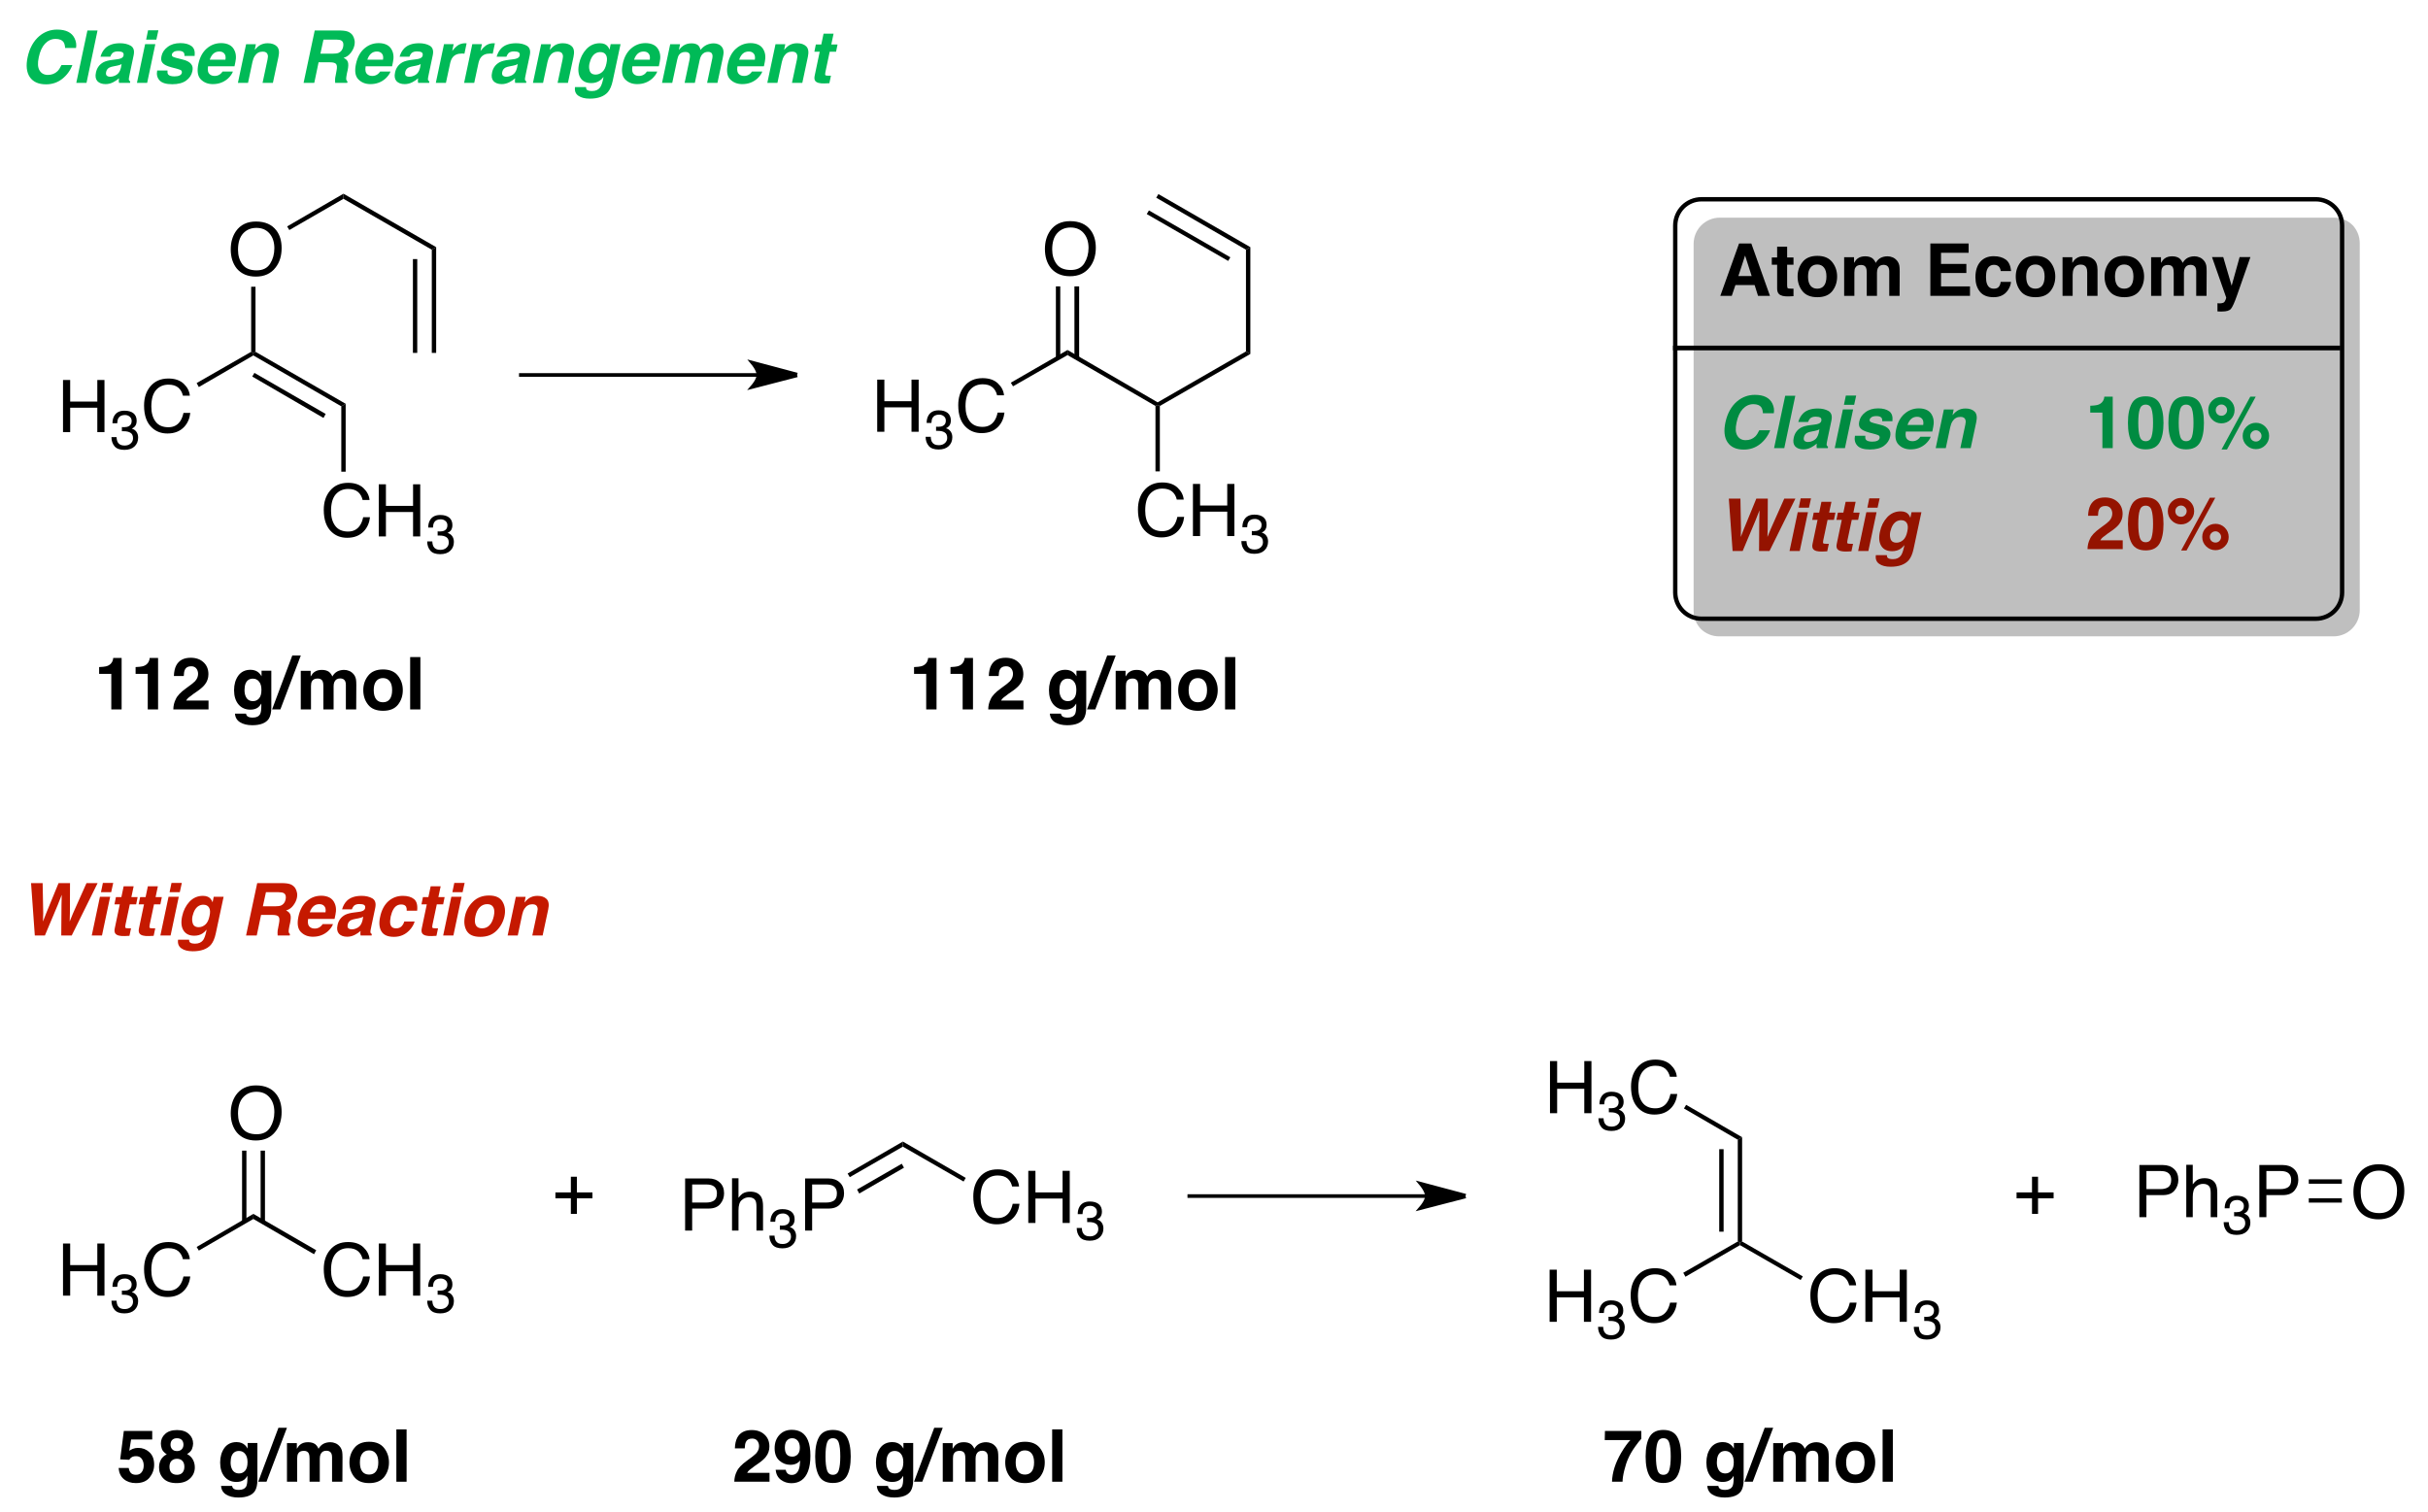 <?xml version="1.0" encoding="UTF-8" standalone="no"?>
<svg
   xmlns:dc="http://purl.org/dc/elements/1.1/"
   xmlns:cc="http://creativecommons.org/ns#"
   xmlns:rdf="http://www.w3.org/1999/02/22-rdf-syntax-ns#"
   xmlns:svg="http://www.w3.org/2000/svg"
   xmlns="http://www.w3.org/2000/svg"
   xmlns:xlink="http://www.w3.org/1999/xlink"
   xmlns:sodipodi="http://sodipodi.sourceforge.net/DTD/sodipodi-0.dtd"
   xmlns:inkscape="http://www.inkscape.org/namespaces/inkscape"
   width="334pt"
   height="208pt"
   viewBox="0 0 334 208"
   version="1.1"
   id="svg720"
   sodipodi:docname="Atom_Economy_-_Claisen_and_Wittig_Example.svg"
   inkscape:version="0.92.4 (5da689c313, 2019-01-14)">
  <sodipodi:namedview
     pagecolor="#ffffff"
     bordercolor="#666666"
     borderopacity="1"
     objecttolerance="10"
     gridtolerance="10"
     guidetolerance="10"
     inkscape:pageopacity="0"
     inkscape:pageshadow="2"
     inkscape:window-width="1078"
     inkscape:window-height="742"
     id="namedview722"
     showgrid="false"
     inkscape:zoom="1.72"
     inkscape:cx="222.66667"
     inkscape:cy="138.66667"
     inkscape:window-x="0"
     inkscape:window-y="0"
     inkscape:window-maximized="0"
     inkscape:current-layer="svg720" />
  <defs
     id="defs151">
    <g
       id="g143">
      <symbol
         overflow="visible"
         id="glyph0-0">
        <path
           style="stroke:none;"
           d="M 0.328 0 L 0.328 -7.172 L 6.016 -7.172 L 6.016 0 Z M 5.125 -0.906 L 5.125 -6.281 L 1.219 -6.281 L 1.219 -0.906 Z M 5.125 -0.906 "
           id="path2" />
      </symbol>
      <symbol
         overflow="visible"
         id="glyph0-1">
        <path
           style="stroke:none;"
           d="M 3.859 -7.375 C 5.117 -7.375 6.055 -6.961 6.672 -6.141 C 7.148 -5.516 7.391 -4.707 7.391 -3.719 C 7.391 -2.645 7.113 -1.754 6.562 -1.047 C 5.926 -0.211 5.02 0.203 3.844 0.203 C 2.738 0.203 1.867 -0.16 1.234 -0.891 C 0.672 -1.586 0.391 -2.473 0.391 -3.547 C 0.391 -4.516 0.629 -5.348 1.109 -6.047 C 1.734 -6.93 2.648 -7.375 3.859 -7.375 Z M 3.953 -0.656 C 4.805 -0.656 5.426 -0.961 5.812 -1.578 C 6.195 -2.191 6.391 -2.898 6.391 -3.703 C 6.391 -4.547 6.164 -5.223 5.719 -5.734 C 5.281 -6.242 4.68 -6.5 3.922 -6.5 C 3.172 -6.5 2.562 -6.242 2.094 -5.734 C 1.625 -5.223 1.391 -4.473 1.391 -3.484 C 1.391 -2.691 1.594 -2.02 2 -1.469 C 2.406 -0.926 3.055 -0.656 3.953 -0.656 Z M 3.891 -7.375 Z M 3.891 -7.375 "
           id="path5" />
      </symbol>
      <symbol
         overflow="visible"
         id="glyph0-2">
        <path
           style="stroke:none;"
           d="M 0.781 -7.172 L 1.766 -7.172 L 1.766 -4.203 L 5.5 -4.203 L 5.5 -7.172 L 6.484 -7.172 L 6.484 0 L 5.5 0 L 5.5 -3.359 L 1.766 -3.359 L 1.766 0 L 0.781 0 Z M 0.781 -7.172 "
           id="path8" />
      </symbol>
      <symbol
         overflow="visible"
         id="glyph0-3">
        <path
           style="stroke:none;"
           d="M 3.781 -7.375 C 4.688 -7.375 5.391 -7.133 5.891 -6.656 C 6.398 -6.176 6.68 -5.629 6.734 -5.016 L 5.781 -5.016 C 5.676 -5.484 5.461 -5.852 5.141 -6.125 C 4.816 -6.395 4.367 -6.531 3.797 -6.531 C 3.086 -6.531 2.516 -6.281 2.078 -5.781 C 1.648 -5.281 1.438 -4.52 1.438 -3.5 C 1.438 -2.656 1.629 -1.973 2.016 -1.453 C 2.41 -0.93 3 -0.672 3.781 -0.672 C 4.488 -0.672 5.031 -0.945 5.406 -1.5 C 5.602 -1.781 5.754 -2.16 5.859 -2.641 L 6.797 -2.641 C 6.711 -1.879 6.438 -1.242 5.969 -0.734 C 5.395 -0.117 4.625 0.188 3.656 0.188 C 2.82 0.188 2.125 -0.066 1.562 -0.578 C 0.812 -1.242 0.438 -2.27 0.438 -3.656 C 0.438 -4.719 0.719 -5.586 1.281 -6.266 C 1.883 -7.004 2.719 -7.375 3.781 -7.375 Z M 3.594 -7.375 Z M 3.594 -7.375 "
           id="path11" />
      </symbol>
      <symbol
         overflow="visible"
         id="glyph0-4">
        <path
           style="stroke:none;"
           d="M 0.453 -2.141 L 0.453 -2.953 L 2.578 -2.953 L 2.578 -5.109 L 3.406 -5.109 L 3.406 -2.953 L 5.547 -2.953 L 5.547 -2.141 L 3.406 -2.141 L 3.406 0 L 2.578 0 L 2.578 -2.141 Z M 0.453 -2.141 "
           id="path14" />
      </symbol>
      <symbol
         overflow="visible"
         id="glyph0-5">
        <path
           style="stroke:none;"
           d="M 0.859 -7.172 L 4.078 -7.172 C 4.723 -7.172 5.238 -6.988 5.625 -6.625 C 6.02 -6.27 6.219 -5.77 6.219 -5.125 C 6.219 -4.562 6.039 -4.07 5.688 -3.656 C 5.344 -3.238 4.805 -3.031 4.078 -3.031 L 1.828 -3.031 L 1.828 0 L 0.859 0 Z M 5.234 -5.109 C 5.234 -5.641 5.035 -6 4.641 -6.188 C 4.43 -6.289 4.141 -6.344 3.766 -6.344 L 1.828 -6.344 L 1.828 -3.859 L 3.766 -3.859 C 4.203 -3.859 4.555 -3.945 4.828 -4.125 C 5.098 -4.312 5.234 -4.641 5.234 -5.109 Z M 5.234 -5.109 "
           id="path17" />
      </symbol>
      <symbol
         overflow="visible"
         id="glyph0-6">
        <path
           style="stroke:none;"
           d="M 0.641 -7.203 L 1.531 -7.203 L 1.531 -4.516 C 1.738 -4.785 1.922 -4.973 2.078 -5.078 C 2.367 -5.266 2.723 -5.359 3.141 -5.359 C 3.898 -5.359 4.414 -5.094 4.688 -4.562 C 4.832 -4.27 4.906 -3.867 4.906 -3.359 L 4.906 0 L 4 0 L 4 -3.297 C 4 -3.68 3.953 -3.961 3.859 -4.141 C 3.703 -4.43 3.398 -4.578 2.953 -4.578 C 2.586 -4.578 2.258 -4.445 1.969 -4.188 C 1.676 -3.938 1.531 -3.469 1.531 -2.781 L 1.531 0 L 0.641 0 Z M 0.641 -7.203 "
           id="path20" />
      </symbol>
      <symbol
         overflow="visible"
         id="glyph1-0">
        <path
           style="stroke:none;"
           d="M 0.234 0 L 0.234 -5.375 L 4.516 -5.375 L 4.516 0 Z M 3.844 -0.672 L 3.844 -4.703 L 0.922 -4.703 L 0.922 -0.672 Z M 3.844 -0.672 "
           id="path23" />
      </symbol>
      <symbol
         overflow="visible"
         id="glyph1-1">
        <path
           style="stroke:none;"
           d="M 1.953 0.141 C 1.328 0.141 0.875 -0.023 0.594 -0.359 C 0.312 -0.703 0.172 -1.117 0.172 -1.609 L 0.875 -1.609 C 0.895 -1.273 0.957 -1.031 1.062 -0.875 C 1.227 -0.594 1.535 -0.453 1.984 -0.453 C 2.328 -0.453 2.602 -0.547 2.812 -0.734 C 3.031 -0.922 3.141 -1.16 3.141 -1.453 C 3.141 -1.816 3.023 -2.066 2.797 -2.203 C 2.578 -2.348 2.27 -2.422 1.875 -2.422 C 1.832 -2.422 1.789 -2.422 1.75 -2.422 C 1.707 -2.422 1.66 -2.422 1.609 -2.422 L 1.609 -3 C 1.68 -2.988 1.738 -2.984 1.781 -2.984 C 1.832 -2.984 1.883 -2.984 1.938 -2.984 C 2.176 -2.984 2.379 -3.023 2.547 -3.109 C 2.816 -3.242 2.953 -3.484 2.953 -3.828 C 2.953 -4.086 2.859 -4.289 2.672 -4.438 C 2.492 -4.582 2.281 -4.656 2.031 -4.656 C 1.594 -4.656 1.289 -4.508 1.125 -4.219 C 1.031 -4.051 0.977 -3.816 0.969 -3.516 L 0.312 -3.516 C 0.312 -3.91 0.391 -4.242 0.547 -4.516 C 0.816 -5.004 1.289 -5.25 1.969 -5.25 C 2.5 -5.25 2.91 -5.129 3.203 -4.891 C 3.492 -4.648 3.641 -4.305 3.641 -3.859 C 3.641 -3.535 3.555 -3.273 3.391 -3.078 C 3.273 -2.953 3.133 -2.852 2.969 -2.781 C 3.238 -2.707 3.453 -2.562 3.609 -2.344 C 3.766 -2.125 3.844 -1.859 3.844 -1.547 C 3.844 -1.047 3.676 -0.641 3.344 -0.328 C 3.02 -0.016 2.555 0.141 1.953 0.141 Z M 1.953 0.141 "
           id="path26" />
      </symbol>
      <symbol
         overflow="visible"
         id="glyph2-0">
        <path
           style="stroke:none;"
           d="M 0.75 0 L 0.75 -7.203 L 6.547 -7.203 L 6.547 0 Z M 5.656 -0.906 L 5.656 -6.297 L 1.656 -6.297 L 1.656 -0.906 Z M 5.656 -0.906 "
           id="path29" />
      </symbol>
      <symbol
         overflow="visible"
         id="glyph2-1">
        <path
           style="stroke:none;"
           d="M 2.828 -6.453 C 3.535 -7.035 4.344 -7.328 5.25 -7.328 C 6.469 -7.328 7.27 -6.93 7.656 -6.141 C 7.875 -5.691 7.941 -5.242 7.859 -4.797 L 6.359 -4.797 C 6.336 -5.141 6.27 -5.398 6.156 -5.578 C 5.945 -5.891 5.578 -6.047 5.047 -6.047 C 4.492 -6.047 4.008 -5.828 3.594 -5.391 C 3.188 -4.953 2.898 -4.328 2.734 -3.516 C 2.555 -2.711 2.594 -2.109 2.844 -1.703 C 3.094 -1.297 3.473 -1.094 3.984 -1.094 C 4.516 -1.094 4.957 -1.266 5.312 -1.609 C 5.5 -1.797 5.68 -2.078 5.859 -2.453 L 7.359 -2.453 C 7.055 -1.672 6.582 -1.031 5.938 -0.531 C 5.301 -0.039 4.566 0.203 3.734 0.203 C 2.703 0.203 1.957 -0.129 1.5 -0.797 C 1.051 -1.461 0.953 -2.379 1.203 -3.547 C 1.473 -4.797 2.016 -5.766 2.828 -6.453 Z M 2.828 -6.453 "
           id="path32" />
      </symbol>
      <symbol
         overflow="visible"
         id="glyph2-2">
        <path
           style="stroke:none;"
           d="M 2.078 0 L 0.672 0 L 2.203 -7.203 L 3.594 -7.203 Z M 2.078 0 "
           id="path35" />
      </symbol>
      <symbol
         overflow="visible"
         id="glyph2-3">
        <path
           style="stroke:none;"
           d="M 4.125 -2.594 C 4.031 -2.531 3.93 -2.484 3.828 -2.453 C 3.734 -2.422 3.609 -2.391 3.453 -2.359 L 3.125 -2.297 C 2.82 -2.242 2.598 -2.18 2.453 -2.109 C 2.211 -1.984 2.062 -1.785 2 -1.516 C 1.945 -1.273 1.973 -1.102 2.078 -1 C 2.191 -0.895 2.348 -0.844 2.547 -0.844 C 2.836 -0.844 3.129 -0.93 3.422 -1.109 C 3.711 -1.285 3.914 -1.609 4.031 -2.078 Z M 3.422 -3.234 C 3.691 -3.266 3.883 -3.305 4 -3.359 C 4.219 -3.441 4.348 -3.57 4.391 -3.75 C 4.43 -3.969 4.383 -4.117 4.25 -4.203 C 4.113 -4.285 3.898 -4.328 3.609 -4.328 C 3.285 -4.328 3.035 -4.25 2.859 -4.094 C 2.742 -3.969 2.645 -3.801 2.562 -3.594 L 1.219 -3.594 C 1.352 -4.062 1.566 -4.445 1.859 -4.75 C 2.328 -5.219 3.008 -5.453 3.906 -5.453 C 4.488 -5.453 4.977 -5.336 5.375 -5.109 C 5.781 -4.867 5.914 -4.43 5.781 -3.797 L 5.266 -1.359 C 5.223 -1.18 5.18 -0.973 5.141 -0.734 C 5.109 -0.555 5.109 -0.43 5.141 -0.359 C 5.172 -0.297 5.227 -0.242 5.312 -0.203 L 5.281 0 L 3.766 0 C 3.742 -0.102 3.734 -0.203 3.734 -0.297 C 3.734 -0.391 3.742 -0.5 3.766 -0.625 C 3.523 -0.414 3.266 -0.238 2.984 -0.094 C 2.648 0.082 2.297 0.172 1.922 0.172 C 1.43 0.172 1.055 0.035 0.797 -0.234 C 0.547 -0.516 0.477 -0.91 0.594 -1.422 C 0.727 -2.066 1.078 -2.539 1.641 -2.844 C 1.953 -3 2.383 -3.109 2.938 -3.172 Z M 3.422 -3.234 "
           id="path38" />
      </symbol>
      <symbol
         overflow="visible"
         id="glyph2-4">
        <path
           style="stroke:none;"
           d="M 3.344 -5.953 L 1.938 -5.953 L 2.203 -7.234 L 3.625 -7.234 Z M 1.797 -5.328 L 3.203 -5.328 L 2.078 0 L 0.672 0 Z M 1.797 -5.328 "
           id="path41" />
      </symbol>
      <symbol
         overflow="visible"
         id="glyph2-5">
        <path
           style="stroke:none;"
           d="M 2.094 -1.703 C 2.07 -1.453 2.098 -1.273 2.172 -1.172 C 2.305 -0.984 2.602 -0.891 3.062 -0.891 C 3.344 -0.891 3.57 -0.93 3.75 -1.016 C 3.926 -1.098 4.031 -1.219 4.062 -1.375 C 4.094 -1.531 4.055 -1.648 3.953 -1.734 C 3.836 -1.816 3.379 -1.957 2.578 -2.156 C 2.016 -2.312 1.633 -2.5 1.438 -2.719 C 1.227 -2.938 1.172 -3.254 1.266 -3.672 C 1.367 -4.172 1.648 -4.594 2.109 -4.938 C 2.566 -5.289 3.148 -5.469 3.859 -5.469 C 4.516 -5.469 5.023 -5.332 5.391 -5.062 C 5.754 -4.801 5.898 -4.348 5.828 -3.703 L 4.422 -3.703 C 4.441 -3.879 4.422 -4.02 4.359 -4.125 C 4.242 -4.312 4.004 -4.406 3.641 -4.406 C 3.336 -4.406 3.113 -4.359 2.969 -4.266 C 2.82 -4.172 2.734 -4.062 2.703 -3.938 C 2.672 -3.781 2.719 -3.664 2.844 -3.594 C 2.957 -3.52 3.41 -3.391 4.203 -3.203 C 4.723 -3.078 5.098 -2.879 5.328 -2.609 C 5.547 -2.348 5.609 -2.016 5.516 -1.609 C 5.41 -1.086 5.125 -0.656 4.656 -0.312 C 4.195 0.02 3.555 0.188 2.734 0.188 C 1.898 0.188 1.32 0.008 1 -0.344 C 0.676 -0.695 0.566 -1.148 0.672 -1.703 Z M 2.094 -1.703 "
           id="path44" />
      </symbol>
      <symbol
         overflow="visible"
         id="glyph2-6">
        <path
           style="stroke:none;"
           d="M 2.344 -3.188 L 4.5 -3.188 C 4.562 -3.562 4.508 -3.844 4.344 -4.031 C 4.188 -4.219 3.957 -4.312 3.656 -4.312 C 3.332 -4.312 3.062 -4.211 2.844 -4.016 C 2.625 -3.816 2.457 -3.539 2.344 -3.188 Z M 5.766 -4.422 C 5.91 -4.109 5.969 -3.742 5.938 -3.328 C 5.914 -3.086 5.852 -2.738 5.75 -2.281 L 2.109 -2.281 C 2.016 -1.738 2.102 -1.363 2.375 -1.156 C 2.539 -1.02 2.758 -0.953 3.031 -0.953 C 3.312 -0.953 3.562 -1.035 3.781 -1.203 C 3.895 -1.285 4.004 -1.406 4.109 -1.562 L 5.531 -1.562 C 5.426 -1.25 5.195 -0.926 4.844 -0.594 C 4.27 -0.082 3.578 0.172 2.766 0.172 C 2.086 0.172 1.535 -0.047 1.109 -0.484 C 0.68 -0.922 0.57 -1.629 0.781 -2.609 C 0.977 -3.523 1.359 -4.227 1.922 -4.719 C 2.492 -5.219 3.156 -5.469 3.906 -5.469 C 4.352 -5.469 4.734 -5.383 5.047 -5.219 C 5.367 -5.051 5.609 -4.785 5.766 -4.422 Z M 5.766 -4.422 "
           id="path47" />
      </symbol>
      <symbol
         overflow="visible"
         id="glyph2-7">
        <path
           style="stroke:none;"
           d="M 6.234 -3.578 L 5.469 0 L 4.047 0 L 4.734 -3.234 C 4.797 -3.516 4.801 -3.727 4.75 -3.875 C 4.676 -4.156 4.445 -4.297 4.062 -4.297 C 3.594 -4.297 3.227 -4.094 2.969 -3.688 C 2.832 -3.477 2.727 -3.207 2.656 -2.875 L 2.047 0 L 0.656 0 L 1.781 -5.312 L 3.125 -5.312 L 2.969 -4.531 C 3.207 -4.812 3.414 -5.008 3.594 -5.125 C 3.926 -5.344 4.312 -5.453 4.75 -5.453 C 5.301 -5.453 5.723 -5.305 6.016 -5.016 C 6.305 -4.723 6.379 -4.242 6.234 -3.578 Z M 6.234 -3.578 "
           id="path50" />
      </symbol>
      <symbol
         overflow="visible"
         id="glyph2-8">
        <path
           style="stroke:none;"
           d=""
           id="path53" />
      </symbol>
      <symbol
         overflow="visible"
         id="glyph2-9">
        <path
           style="stroke:none;"
           d="M 3.531 -5.953 L 3.109 -4.016 L 4.812 -4.016 C 5.156 -4.016 5.422 -4.051 5.609 -4.125 C 5.93 -4.27 6.141 -4.539 6.234 -4.938 C 6.328 -5.375 6.242 -5.672 5.984 -5.828 C 5.836 -5.91 5.602 -5.953 5.281 -5.953 Z M 7.562 -6.516 C 7.676 -6.328 7.754 -6.125 7.797 -5.906 C 7.848 -5.688 7.844 -5.43 7.781 -5.141 C 7.707 -4.805 7.547 -4.473 7.297 -4.141 C 7.055 -3.805 6.723 -3.57 6.297 -3.438 C 6.609 -3.301 6.805 -3.109 6.891 -2.859 C 6.973 -2.617 6.961 -2.25 6.859 -1.75 L 6.75 -1.266 C 6.688 -0.93 6.656 -0.707 6.656 -0.594 C 6.656 -0.406 6.719 -0.27 6.844 -0.188 L 6.797 0 L 5.141 0 C 5.129 -0.156 5.125 -0.285 5.125 -0.391 C 5.125 -0.586 5.148 -0.789 5.203 -1 L 5.328 -1.672 C 5.422 -2.129 5.398 -2.438 5.266 -2.594 C 5.141 -2.75 4.859 -2.828 4.422 -2.828 L 2.859 -2.828 L 2.266 0 L 0.797 0 L 2.328 -7.203 L 5.859 -7.203 C 6.359 -7.191 6.727 -7.129 6.969 -7.016 C 7.219 -6.898 7.414 -6.734 7.562 -6.516 Z M 7.562 -6.516 "
           id="path56" />
      </symbol>
      <symbol
         overflow="visible"
         id="glyph2-10">
        <path
           style="stroke:none;"
           d="M 4.875 -5.438 L 4.578 -4.016 C 4.492 -4.023 4.414 -4.031 4.344 -4.031 C 4.281 -4.031 4.227 -4.031 4.188 -4.031 C 3.625 -4.031 3.207 -3.848 2.938 -3.484 C 2.781 -3.285 2.66 -2.973 2.578 -2.547 L 2.031 0 L 0.641 0 L 1.766 -5.328 L 3.094 -5.328 L 2.891 -4.391 C 3.18 -4.742 3.422 -4.988 3.609 -5.125 C 3.922 -5.344 4.285 -5.453 4.703 -5.453 C 4.723 -5.453 4.742 -5.445 4.766 -5.438 C 4.785 -5.438 4.82 -5.438 4.875 -5.438 Z M 4.875 -5.438 "
           id="path59" />
      </symbol>
      <symbol
         overflow="visible"
         id="glyph2-11">
        <path
           style="stroke:none;"
           d="M 4.656 -2.688 C 4.77 -3.188 4.75 -3.566 4.594 -3.828 C 4.438 -4.098 4.176 -4.234 3.812 -4.234 C 3.332 -4.234 2.945 -4.004 2.656 -3.547 C 2.508 -3.297 2.395 -2.992 2.312 -2.641 C 2.25 -2.328 2.25 -2.051 2.312 -1.812 C 2.395 -1.363 2.68 -1.141 3.172 -1.141 C 3.492 -1.141 3.797 -1.258 4.078 -1.5 C 4.359 -1.75 4.551 -2.145 4.656 -2.688 Z M 4.422 -5.328 C 4.723 -5.191 4.941 -4.938 5.078 -4.562 L 5.234 -5.328 L 6.594 -5.328 L 5.516 -0.281 C 5.367 0.406 5.145 0.926 4.844 1.281 C 4.312 1.875 3.484 2.172 2.359 2.172 C 1.68 2.172 1.156 2.035 0.781 1.766 C 0.406 1.504 0.254 1.109 0.328 0.578 L 1.844 0.578 C 1.844 0.742 1.879 0.863 1.953 0.938 C 2.078 1.062 2.316 1.125 2.672 1.125 C 3.172 1.125 3.539 0.957 3.781 0.625 C 3.938 0.406 4.07 0.039 4.188 -0.469 L 4.25 -0.812 C 4.07 -0.582 3.895 -0.41 3.719 -0.297 C 3.395 -0.078 3.008 0.031 2.562 0.031 C 1.875 0.031 1.379 -0.207 1.078 -0.688 C 0.773 -1.176 0.711 -1.828 0.891 -2.641 C 1.055 -3.43 1.391 -4.098 1.891 -4.641 C 2.398 -5.18 3.02 -5.453 3.75 -5.453 C 4.008 -5.453 4.234 -5.41 4.422 -5.328 Z M 4.422 -5.328 "
           id="path62" />
      </symbol>
      <symbol
         overflow="visible"
         id="glyph2-12">
        <path
           style="stroke:none;"
           d="M 8.938 -4.828 C 9.039 -4.641 9.094 -4.41 9.094 -4.141 C 9.082 -3.961 9.039 -3.703 8.969 -3.359 L 8.25 0 L 6.828 0 L 7.547 -3.391 C 7.586 -3.586 7.586 -3.754 7.547 -3.891 C 7.484 -4.141 7.285 -4.266 6.953 -4.266 C 6.566 -4.266 6.266 -4.102 6.047 -3.781 C 5.941 -3.613 5.863 -3.41 5.812 -3.172 L 5.141 0 L 3.734 0 L 4.406 -3.172 C 4.469 -3.484 4.484 -3.711 4.453 -3.859 C 4.391 -4.117 4.188 -4.25 3.844 -4.25 C 3.445 -4.25 3.156 -4.117 2.969 -3.859 C 2.863 -3.711 2.781 -3.492 2.719 -3.203 L 2.031 0 L 0.625 0 L 1.75 -5.312 L 3.109 -5.312 L 2.938 -4.531 C 3.164 -4.812 3.375 -5.008 3.562 -5.125 C 3.875 -5.332 4.242 -5.438 4.672 -5.438 C 5.078 -5.438 5.383 -5.348 5.594 -5.172 C 5.758 -5.004 5.867 -4.789 5.922 -4.531 C 6.172 -4.844 6.445 -5.07 6.75 -5.219 C 7.062 -5.363 7.395 -5.438 7.75 -5.438 C 7.977 -5.438 8.195 -5.391 8.406 -5.297 C 8.613 -5.211 8.789 -5.055 8.938 -4.828 Z M 8.938 -4.828 "
           id="path65" />
      </symbol>
      <symbol
         overflow="visible"
         id="glyph2-13">
        <path
           style="stroke:none;"
           d="M 1.016 -4.281 L 1.219 -5.281 L 1.969 -5.281 L 2.281 -6.766 L 3.656 -6.766 L 3.344 -5.281 L 4.203 -5.281 L 4 -4.281 L 3.125 -4.281 L 2.531 -1.469 C 2.488 -1.25 2.488 -1.113 2.531 -1.062 C 2.57 -1.008 2.734 -0.984 3.016 -0.984 C 3.055 -0.984 3.098 -0.984 3.141 -0.984 C 3.191 -0.984 3.242 -0.984 3.297 -0.984 L 3.078 0.047 L 2.406 0.078 C 1.75 0.098 1.328 -0.016 1.141 -0.266 C 1.016 -0.43 0.988 -0.676 1.062 -1 L 1.75 -4.281 Z M 1.016 -4.281 "
           id="path68" />
      </symbol>
      <symbol
         overflow="visible"
         id="glyph2-14">
        <path
           style="stroke:none;"
           d="M 3.266 -7.203 L 3.344 -3.078 L 3.312 -1.922 L 3.75 -3.047 L 5.453 -7.203 L 7.031 -7.203 L 7.016 -3.078 L 6.984 -1.922 L 7.438 -3.031 L 9.297 -7.203 L 10.828 -7.203 L 7.266 0 L 5.828 0 L 5.859 -4.203 L 5.891 -5.594 L 5.344 -4.203 L 3.578 0 L 2.188 0 L 1.672 -7.203 Z M 3.266 -7.203 "
           id="path71" />
      </symbol>
      <symbol
         overflow="visible"
         id="glyph2-15">
        <path
           style="stroke:none;"
           d="M 4.547 -3.406 C 4.566 -3.613 4.539 -3.797 4.469 -3.953 C 4.352 -4.16 4.129 -4.266 3.797 -4.266 C 3.328 -4.266 2.961 -4.035 2.703 -3.578 C 2.555 -3.328 2.438 -3 2.344 -2.594 C 2.27 -2.195 2.25 -1.879 2.281 -1.641 C 2.352 -1.203 2.617 -0.984 3.078 -0.984 C 3.398 -0.984 3.648 -1.07 3.828 -1.25 C 4.004 -1.426 4.133 -1.648 4.219 -1.922 L 5.641 -1.922 C 5.523 -1.504 5.289 -1.109 4.938 -0.734 C 4.363 -0.117 3.648 0.188 2.797 0.188 C 1.941 0.188 1.363 -0.066 1.062 -0.578 C 0.77 -1.086 0.711 -1.742 0.891 -2.547 C 1.078 -3.461 1.445 -4.176 2 -4.688 C 2.562 -5.195 3.234 -5.453 4.016 -5.453 C 4.68 -5.453 5.195 -5.301 5.562 -5 C 5.926 -4.695 6.066 -4.164 5.984 -3.406 Z M 4.547 -3.406 "
           id="path74" />
      </symbol>
      <symbol
         overflow="visible"
         id="glyph2-16">
        <path
           style="stroke:none;"
           d="M 4.859 -2.656 C 4.973 -3.188 4.953 -3.594 4.797 -3.875 C 4.641 -4.164 4.359 -4.312 3.953 -4.312 C 3.547 -4.312 3.203 -4.164 2.922 -3.875 C 2.641 -3.594 2.441 -3.188 2.328 -2.656 C 2.211 -2.113 2.234 -1.695 2.391 -1.406 C 2.547 -1.125 2.832 -0.984 3.25 -0.984 C 3.656 -0.984 3.992 -1.125 4.266 -1.406 C 4.547 -1.695 4.742 -2.113 4.859 -2.656 Z M 3 0.188 C 2.082 0.188 1.457 -0.086 1.125 -0.641 C 0.801 -1.203 0.723 -1.875 0.891 -2.656 C 1.047 -3.414 1.41 -4.078 1.984 -4.641 C 2.555 -5.211 3.297 -5.5 4.203 -5.5 C 5.117 -5.5 5.738 -5.211 6.062 -4.641 C 6.395 -4.078 6.484 -3.414 6.328 -2.656 C 6.16 -1.875 5.789 -1.203 5.219 -0.641 C 4.656 -0.086 3.914 0.188 3 0.188 Z M 3 0.188 "
           id="path77" />
      </symbol>
      <symbol
         overflow="visible"
         id="glyph3-0">
        <path
           style="stroke:none;"
           d="M 0.75 0 L 0.75 -7.203 L 6.547 -7.203 L 6.547 0 Z M 5.656 -0.906 L 5.656 -6.297 L 1.656 -6.297 L 1.656 -0.906 Z M 5.656 -0.906 "
           id="path80" />
      </symbol>
      <symbol
         overflow="visible"
         id="glyph3-1">
        <path
           style="stroke:none;"
           d="M 0.688 -4.891 L 0.688 -5.828 C 1.133 -5.848 1.441 -5.879 1.609 -5.922 C 1.891 -5.984 2.117 -6.109 2.297 -6.297 C 2.422 -6.422 2.516 -6.586 2.578 -6.797 C 2.609 -6.922 2.625 -7.016 2.625 -7.078 L 3.781 -7.078 L 3.781 0 L 2.359 0 L 2.359 -4.891 Z M 0.688 -4.891 "
           id="path83" />
      </symbol>
      <symbol
         overflow="visible"
         id="glyph3-2">
        <path
           style="stroke:none;"
           d="M 0.312 0 C 0.32 -0.508 0.43 -0.973 0.641 -1.391 C 0.836 -1.859 1.305 -2.359 2.047 -2.891 C 2.691 -3.348 3.109 -3.676 3.297 -3.875 C 3.578 -4.188 3.719 -4.523 3.719 -4.891 C 3.719 -5.191 3.633 -5.441 3.469 -5.641 C 3.312 -5.836 3.078 -5.938 2.766 -5.938 C 2.336 -5.938 2.051 -5.781 1.906 -5.469 C 1.812 -5.281 1.758 -4.988 1.75 -4.594 L 0.391 -4.594 C 0.41 -5.195 0.52 -5.688 0.719 -6.062 C 1.094 -6.758 1.754 -7.109 2.703 -7.109 C 3.441 -7.109 4.031 -6.898 4.469 -6.484 C 4.914 -6.078 5.141 -5.531 5.141 -4.844 C 5.141 -4.32 4.984 -3.859 4.672 -3.453 C 4.473 -3.18 4.141 -2.879 3.672 -2.547 L 3.109 -2.156 C 2.766 -1.906 2.523 -1.723 2.391 -1.609 C 2.266 -1.504 2.16 -1.375 2.078 -1.219 L 5.156 -1.219 L 5.156 0 Z M 0.312 0 "
           id="path86" />
      </symbol>
      <symbol
         overflow="visible"
         id="glyph3-3">
        <path
           style="stroke:none;"
           d=""
           id="path89" />
      </symbol>
      <symbol
         overflow="visible"
         id="glyph3-4">
        <path
           style="stroke:none;"
           d="M 2.938 -1.141 C 3.258 -1.141 3.531 -1.258 3.75 -1.5 C 3.977 -1.75 4.094 -2.145 4.094 -2.688 C 4.094 -3.188 3.984 -3.566 3.766 -3.828 C 3.555 -4.098 3.273 -4.234 2.922 -4.234 C 2.43 -4.234 2.094 -4.004 1.906 -3.547 C 1.812 -3.297 1.766 -2.992 1.766 -2.641 C 1.766 -2.328 1.816 -2.051 1.922 -1.812 C 2.109 -1.363 2.445 -1.141 2.938 -1.141 Z M 2.594 -5.453 C 2.852 -5.453 3.082 -5.41 3.281 -5.328 C 3.625 -5.191 3.898 -4.938 4.109 -4.562 L 4.109 -5.328 L 5.453 -5.328 L 5.453 -0.281 C 5.453 0.406 5.336 0.926 5.109 1.281 C 4.711 1.875 3.953 2.172 2.828 2.172 C 2.148 2.172 1.594 2.035 1.156 1.766 C 0.727 1.504 0.492 1.109 0.453 0.578 L 1.969 0.578 C 2 0.742 2.062 0.863 2.156 0.938 C 2.301 1.062 2.551 1.125 2.906 1.125 C 3.406 1.125 3.742 0.957 3.922 0.625 C 4.023 0.406 4.078 0.039 4.078 -0.469 L 4.078 -0.812 C 3.941 -0.582 3.801 -0.41 3.656 -0.297 C 3.375 -0.078 3.016 0.031 2.578 0.031 C 1.891 0.031 1.344 -0.207 0.938 -0.688 C 0.531 -1.176 0.328 -1.828 0.328 -2.641 C 0.328 -3.43 0.52 -4.098 0.906 -4.641 C 1.301 -5.18 1.863 -5.453 2.594 -5.453 Z M 3.031 -5.469 Z M 3.031 -5.469 "
           id="path92" />
      </symbol>
      <symbol
         overflow="visible"
         id="glyph3-5">
        <path
           style="stroke:none;"
           d="M 2.234 -7.422 L 3.406 -7.422 L 0.594 0 L -0.547 0 Z M 2.234 -7.422 "
           id="path95" />
      </symbol>
      <symbol
         overflow="visible"
         id="glyph3-6">
        <path
           style="stroke:none;"
           d="M 6.594 -5.438 C 6.832 -5.438 7.062 -5.391 7.281 -5.297 C 7.508 -5.211 7.719 -5.055 7.906 -4.828 C 8.062 -4.641 8.164 -4.41 8.219 -4.141 C 8.25 -3.961 8.266 -3.703 8.266 -3.359 L 8.25 0 L 6.828 0 L 6.828 -3.391 C 6.828 -3.586 6.797 -3.754 6.734 -3.891 C 6.609 -4.141 6.379 -4.266 6.047 -4.266 C 5.66 -4.266 5.395 -4.102 5.25 -3.781 C 5.176 -3.613 5.141 -3.41 5.141 -3.172 L 5.141 0 L 3.734 0 L 3.734 -3.172 C 3.734 -3.484 3.703 -3.711 3.641 -3.859 C 3.523 -4.117 3.297 -4.25 2.953 -4.25 C 2.555 -4.25 2.289 -4.117 2.156 -3.859 C 2.07 -3.711 2.031 -3.492 2.031 -3.203 L 2.031 0 L 0.625 0 L 0.625 -5.312 L 1.984 -5.312 L 1.984 -4.531 C 2.148 -4.812 2.312 -5.008 2.469 -5.125 C 2.738 -5.332 3.086 -5.438 3.516 -5.438 C 3.922 -5.438 4.25 -5.348 4.5 -5.172 C 4.707 -5.004 4.863 -4.789 4.969 -4.531 C 5.145 -4.844 5.367 -5.07 5.641 -5.219 C 5.922 -5.363 6.238 -5.438 6.594 -5.438 Z M 6.594 -5.438 "
           id="path98" />
      </symbol>
      <symbol
         overflow="visible"
         id="glyph3-7">
        <path
           style="stroke:none;"
           d="M 3.031 -0.984 C 3.438 -0.984 3.75 -1.125 3.969 -1.406 C 4.188 -1.695 4.297 -2.113 4.297 -2.656 C 4.297 -3.188 4.188 -3.594 3.969 -3.875 C 3.75 -4.164 3.438 -4.312 3.031 -4.312 C 2.625 -4.312 2.312 -4.164 2.094 -3.875 C 1.875 -3.594 1.766 -3.188 1.766 -2.656 C 1.766 -2.113 1.875 -1.695 2.094 -1.406 C 2.312 -1.125 2.625 -0.984 3.031 -0.984 Z M 5.766 -2.656 C 5.766 -1.875 5.539 -1.203 5.094 -0.641 C 4.645 -0.086 3.961 0.188 3.047 0.188 C 2.129 0.188 1.445 -0.086 1 -0.641 C 0.551 -1.203 0.328 -1.875 0.328 -2.656 C 0.328 -3.414 0.551 -4.078 1 -4.641 C 1.445 -5.211 2.129 -5.5 3.047 -5.5 C 3.961 -5.5 4.645 -5.211 5.094 -4.641 C 5.539 -4.078 5.766 -3.414 5.766 -2.656 Z M 3.047 -5.469 Z M 3.047 -5.469 "
           id="path101" />
      </symbol>
      <symbol
         overflow="visible"
         id="glyph3-8">
        <path
           style="stroke:none;"
           d="M 2.078 0 L 0.672 0 L 0.672 -7.203 L 2.078 -7.203 Z M 2.078 0 "
           id="path104" />
      </symbol>
      <symbol
         overflow="visible"
         id="glyph3-9">
        <path
           style="stroke:none;"
           d="M 1.656 -1.891 C 1.707 -1.586 1.812 -1.352 1.969 -1.188 C 2.125 -1.031 2.352 -0.953 2.656 -0.953 C 3 -0.953 3.258 -1.07 3.438 -1.312 C 3.625 -1.551 3.719 -1.859 3.719 -2.234 C 3.719 -2.586 3.629 -2.891 3.453 -3.141 C 3.285 -3.391 3.023 -3.516 2.672 -3.516 C 2.492 -3.516 2.348 -3.492 2.234 -3.453 C 2.016 -3.367 1.848 -3.223 1.734 -3.016 L 0.484 -3.078 L 0.984 -6.984 L 4.891 -6.984 L 4.891 -5.812 L 1.984 -5.812 L 1.734 -4.266 C 1.953 -4.398 2.117 -4.488 2.234 -4.531 C 2.441 -4.613 2.688 -4.656 2.969 -4.656 C 3.562 -4.656 4.07 -4.457 4.5 -4.062 C 4.938 -3.664 5.156 -3.094 5.156 -2.344 C 5.156 -1.688 4.945 -1.098 4.531 -0.578 C 4.113 -0.066 3.484 0.188 2.641 0.188 C 1.973 0.188 1.422 0.004 0.984 -0.359 C 0.555 -0.723 0.316 -1.234 0.266 -1.891 Z M 1.656 -1.891 "
           id="path107" />
      </symbol>
      <symbol
         overflow="visible"
         id="glyph3-10">
        <path
           style="stroke:none;"
           d="M 1.703 -2.062 C 1.703 -1.707 1.789 -1.43 1.969 -1.234 C 2.156 -1.047 2.41 -0.953 2.734 -0.953 C 3.047 -0.953 3.289 -1.047 3.469 -1.234 C 3.656 -1.43 3.75 -1.707 3.75 -2.062 C 3.75 -2.414 3.656 -2.688 3.469 -2.875 C 3.289 -3.062 3.047 -3.156 2.734 -3.156 C 2.422 -3.156 2.172 -3.062 1.984 -2.875 C 1.797 -2.688 1.703 -2.414 1.703 -2.062 Z M 0.266 -1.969 C 0.266 -2.363 0.352 -2.723 0.531 -3.047 C 0.719 -3.367 0.984 -3.609 1.328 -3.766 C 0.984 -3.992 0.758 -4.238 0.656 -4.5 C 0.562 -4.77 0.516 -5.02 0.516 -5.25 C 0.516 -5.77 0.707 -6.207 1.094 -6.562 C 1.477 -6.926 2.023 -7.109 2.734 -7.109 C 3.441 -7.109 3.988 -6.926 4.375 -6.562 C 4.758 -6.207 4.953 -5.77 4.953 -5.25 C 4.953 -5.02 4.898 -4.77 4.797 -4.5 C 4.691 -4.238 4.469 -4.008 4.125 -3.812 C 4.477 -3.625 4.742 -3.367 4.922 -3.047 C 5.098 -2.723 5.188 -2.363 5.188 -1.969 C 5.188 -1.363 4.961 -0.852 4.516 -0.438 C 4.078 -0.02 3.461 0.188 2.672 0.188 C 1.879 0.188 1.281 -0.02 0.875 -0.438 C 0.469 -0.852 0.266 -1.363 0.266 -1.969 Z M 1.844 -5.094 C 1.844 -4.844 1.922 -4.633 2.078 -4.469 C 2.234 -4.301 2.453 -4.219 2.734 -4.219 C 3.016 -4.219 3.234 -4.301 3.391 -4.469 C 3.547 -4.633 3.625 -4.844 3.625 -5.094 C 3.625 -5.375 3.547 -5.594 3.391 -5.75 C 3.234 -5.906 3.016 -5.984 2.734 -5.984 C 2.453 -5.984 2.234 -5.906 2.078 -5.75 C 1.922 -5.594 1.844 -5.375 1.844 -5.094 Z M 1.844 -5.094 "
           id="path110" />
      </symbol>
      <symbol
         overflow="visible"
         id="glyph3-11">
        <path
           style="stroke:none;"
           d="M 0.297 -4.594 C 0.297 -5.352 0.516 -5.969 0.953 -6.438 C 1.391 -6.906 1.957 -7.141 2.656 -7.141 C 3.738 -7.141 4.477 -6.66 4.875 -5.703 C 5.102 -5.16 5.219 -4.453 5.219 -3.578 C 5.219 -2.723 5.109 -2.008 4.891 -1.438 C 4.473 -0.344 3.707 0.203 2.594 0.203 C 2.062 0.203 1.582 0.047 1.156 -0.266 C 0.738 -0.578 0.5 -1.035 0.438 -1.641 L 1.828 -1.641 C 1.859 -1.43 1.945 -1.258 2.094 -1.125 C 2.238 -1 2.426 -0.938 2.656 -0.938 C 3.113 -0.938 3.438 -1.191 3.625 -1.703 C 3.727 -1.984 3.789 -2.391 3.812 -2.922 C 3.688 -2.766 3.551 -2.645 3.406 -2.562 C 3.145 -2.406 2.828 -2.328 2.453 -2.328 C 1.891 -2.328 1.391 -2.52 0.953 -2.906 C 0.516 -3.289 0.297 -3.852 0.297 -4.594 Z M 2.75 -3.453 C 2.945 -3.453 3.129 -3.508 3.297 -3.625 C 3.609 -3.82 3.766 -4.172 3.766 -4.672 C 3.766 -5.078 3.672 -5.395 3.484 -5.625 C 3.297 -5.863 3.039 -5.984 2.719 -5.984 C 2.477 -5.984 2.273 -5.914 2.109 -5.781 C 1.836 -5.57 1.703 -5.219 1.703 -4.719 C 1.703 -4.301 1.785 -3.984 1.953 -3.766 C 2.129 -3.555 2.395 -3.453 2.75 -3.453 Z M 2.75 -3.453 "
           id="path113" />
      </symbol>
      <symbol
         overflow="visible"
         id="glyph3-12">
        <path
           style="stroke:none;"
           d="M 1.734 -3.469 C 1.734 -2.656 1.801 -2.031 1.938 -1.594 C 2.07 -1.164 2.344 -0.953 2.75 -0.953 C 3.164 -0.953 3.438 -1.164 3.562 -1.594 C 3.695 -2.031 3.766 -2.656 3.766 -3.469 C 3.766 -4.32 3.695 -4.953 3.562 -5.359 C 3.438 -5.773 3.164 -5.984 2.75 -5.984 C 2.344 -5.984 2.07 -5.773 1.938 -5.359 C 1.801 -4.953 1.734 -4.32 1.734 -3.469 Z M 2.75 -7.125 C 3.656 -7.125 4.289 -6.805 4.656 -6.172 C 5.02 -5.535 5.203 -4.633 5.203 -3.469 C 5.203 -2.301 5.02 -1.398 4.656 -0.766 C 4.289 -0.141 3.656 0.172 2.75 0.172 C 1.852 0.172 1.223 -0.141 0.859 -0.766 C 0.492 -1.398 0.312 -2.301 0.312 -3.469 C 0.312 -4.633 0.492 -5.535 0.859 -6.172 C 1.223 -6.805 1.852 -7.125 2.75 -7.125 Z M 2.75 -7.125 "
           id="path116" />
      </symbol>
      <symbol
         overflow="visible"
         id="glyph3-13">
        <path
           style="stroke:none;"
           d="M 5.281 -5.906 C 5.07 -5.695 4.781 -5.328 4.406 -4.797 C 4.031 -4.273 3.719 -3.734 3.469 -3.172 C 3.27 -2.734 3.094 -2.195 2.938 -1.562 C 2.781 -0.926 2.703 -0.406 2.703 0 L 1.25 0 C 1.289 -1.27 1.707 -2.586 2.5 -3.953 C 3.008 -4.805 3.438 -5.398 3.781 -5.734 L 0.25 -5.734 L 0.281 -6.984 L 5.281 -6.984 Z M 5.281 -5.906 "
           id="path119" />
      </symbol>
      <symbol
         overflow="visible"
         id="glyph3-14">
        <path
           style="stroke:none;"
           d="M 2.047 -4.453 C 2.266 -4.453 2.445 -4.523 2.594 -4.672 C 2.75 -4.828 2.828 -5.016 2.828 -5.234 C 2.828 -5.441 2.75 -5.617 2.594 -5.766 C 2.445 -5.922 2.266 -6 2.047 -6 C 1.828 -6 1.641 -5.922 1.484 -5.766 C 1.336 -5.617 1.266 -5.441 1.266 -5.234 C 1.266 -5.016 1.336 -4.828 1.484 -4.672 C 1.641 -4.523 1.828 -4.453 2.047 -4.453 Z M 3.859 -5.234 C 3.859 -4.734 3.68 -4.301 3.328 -3.938 C 2.973 -3.582 2.547 -3.406 2.047 -3.406 C 1.547 -3.406 1.117 -3.582 0.766 -3.938 C 0.41 -4.301 0.234 -4.734 0.234 -5.234 C 0.234 -5.734 0.41 -6.16 0.766 -6.516 C 1.117 -6.867 1.547 -7.047 2.047 -7.047 C 2.547 -7.047 2.973 -6.867 3.328 -6.516 C 3.68 -6.16 3.859 -5.734 3.859 -5.234 Z M 7.562 -1.672 C 7.562 -1.891 7.484 -2.07 7.328 -2.219 C 7.18 -2.375 7.004 -2.453 6.797 -2.453 C 6.578 -2.453 6.391 -2.375 6.234 -2.219 C 6.086 -2.07 6.016 -1.891 6.016 -1.672 C 6.016 -1.461 6.086 -1.281 6.234 -1.125 C 6.391 -0.977 6.578 -0.906 6.797 -0.906 C 7.004 -0.906 7.18 -0.977 7.328 -1.125 C 7.484 -1.281 7.562 -1.461 7.562 -1.672 Z M 8.609 -1.672 C 8.609 -1.172 8.43 -0.742 8.078 -0.391 C 7.723 -0.035 7.297 0.141 6.797 0.141 C 6.297 0.141 5.863 -0.035 5.5 -0.391 C 5.145 -0.742 4.969 -1.172 4.969 -1.672 C 4.969 -2.18 5.145 -2.609 5.5 -2.953 C 5.863 -3.305 6.297 -3.484 6.797 -3.484 C 7.297 -3.484 7.723 -3.305 8.078 -2.953 C 8.43 -2.598 8.609 -2.172 8.609 -1.672 Z M 6.016 -7.078 L 6.766 -7.078 L 2.812 0.188 L 2.062 0.188 Z M 6.016 -7.078 "
           id="path122" />
      </symbol>
      <symbol
         overflow="visible"
         id="glyph3-15">
        <path
           style="stroke:none;"
           d="M 2.734 -2.719 L 4.562 -2.719 L 3.656 -5.547 Z M 2.828 -7.203 L 4.516 -7.203 L 7.078 0 L 5.438 0 L 4.969 -1.484 L 2.328 -1.484 L 1.828 0 L 0.25 0 Z M 3.656 -7.203 Z M 3.656 -7.203 "
           id="path125" />
      </symbol>
      <symbol
         overflow="visible"
         id="glyph3-16">
        <path
           style="stroke:none;"
           d="M 0.109 -4.281 L 0.109 -5.281 L 0.844 -5.281 L 0.844 -6.766 L 2.219 -6.766 L 2.219 -5.281 L 3.094 -5.281 L 3.094 -4.281 L 2.219 -4.281 L 2.219 -1.469 C 2.219 -1.25 2.242 -1.113 2.297 -1.062 C 2.359 -1.008 2.531 -0.984 2.812 -0.984 C 2.852 -0.984 2.895 -0.984 2.938 -0.984 C 2.988 -0.984 3.039 -0.984 3.094 -0.984 L 3.094 0.047 L 2.422 0.078 C 1.766 0.098 1.316 -0.016 1.078 -0.266 C 0.922 -0.43 0.844 -0.676 0.844 -1 L 0.844 -4.281 Z M 0.109 -4.281 "
           id="path128" />
      </symbol>
      <symbol
         overflow="visible"
         id="glyph3-17">
        <path
           style="stroke:none;"
           d="M 6.078 -5.922 L 2.281 -5.922 L 2.281 -4.391 L 5.766 -4.391 L 5.766 -3.141 L 2.281 -3.141 L 2.281 -1.297 L 6.266 -1.297 L 6.266 0 L 0.812 0 L 0.812 -7.203 L 6.078 -7.203 Z M 6.078 -5.922 "
           id="path131" />
      </symbol>
      <symbol
         overflow="visible"
         id="glyph3-18">
        <path
           style="stroke:none;"
           d="M 3.828 -3.406 C 3.805 -3.613 3.738 -3.797 3.625 -3.953 C 3.469 -4.16 3.227 -4.266 2.906 -4.266 C 2.438 -4.266 2.113 -4.035 1.938 -3.578 C 1.844 -3.328 1.797 -3 1.797 -2.594 C 1.797 -2.195 1.844 -1.879 1.938 -1.641 C 2.102 -1.203 2.414 -0.984 2.875 -0.984 C 3.195 -0.984 3.426 -1.07 3.562 -1.25 C 3.707 -1.426 3.789 -1.648 3.812 -1.922 L 5.234 -1.922 C 5.203 -1.504 5.051 -1.109 4.781 -0.734 C 4.344 -0.117 3.695 0.188 2.844 0.188 C 1.988 0.188 1.359 -0.066 0.953 -0.578 C 0.547 -1.086 0.344 -1.742 0.344 -2.547 C 0.344 -3.461 0.566 -4.176 1.016 -4.688 C 1.461 -5.195 2.078 -5.453 2.859 -5.453 C 3.523 -5.453 4.07 -5.301 4.5 -5 C 4.926 -4.695 5.176 -4.164 5.25 -3.406 Z M 2.891 -5.469 Z M 2.891 -5.469 "
           id="path134" />
      </symbol>
      <symbol
         overflow="visible"
         id="glyph3-19">
        <path
           style="stroke:none;"
           d="M 3.594 -5.453 C 4.145 -5.453 4.594 -5.305 4.938 -5.016 C 5.289 -4.723 5.469 -4.242 5.469 -3.578 L 5.469 0 L 4.047 0 L 4.047 -3.234 C 4.047 -3.516 4.008 -3.727 3.938 -3.875 C 3.801 -4.156 3.539 -4.297 3.156 -4.297 C 2.688 -4.297 2.363 -4.094 2.188 -3.688 C 2.094 -3.477 2.047 -3.207 2.047 -2.875 L 2.047 0 L 0.656 0 L 0.656 -5.312 L 2 -5.312 L 2 -4.531 C 2.176 -4.812 2.348 -5.008 2.516 -5.125 C 2.797 -5.344 3.156 -5.453 3.594 -5.453 Z M 3.094 -5.469 Z M 3.094 -5.469 "
           id="path137" />
      </symbol>
      <symbol
         overflow="visible"
         id="glyph3-20">
        <path
           style="stroke:none;"
           d="M 0.859 1.016 L 1.047 1.031 C 1.18 1.039 1.305 1.035 1.422 1.016 C 1.547 0.992 1.656 0.957 1.75 0.906 C 1.82 0.852 1.895 0.738 1.969 0.562 C 2.039 0.383 2.07 0.273 2.062 0.234 L 0.109 -5.328 L 1.656 -5.328 L 2.812 -1.391 L 3.906 -5.328 L 5.391 -5.328 L 3.562 -0.094 C 3.207 0.914 2.926 1.539 2.719 1.781 C 2.52 2.031 2.113 2.156 1.5 2.156 C 1.375 2.156 1.273 2.156 1.203 2.156 C 1.129 2.156 1.016 2.148 0.859 2.141 Z M 2.75 -5.469 Z M 2.75 -5.469 "
           id="path140" />
      </symbol>
    </g>
    <clipPath
       id="clip1">
      <path
         d="M 232 29 L 325 29 L 325 88 L 232 88 Z M 232 29 "
         id="path145" />
    </clipPath>
    <clipPath
       id="clip2">
      <path
         d="M 234.059 85.121 C 232.066 85.121 230.449 83.504 230.449 81.512 C 230.449 81.512 230.449 31.023 230.449 31.023 C 230.449 29.031 232.066 27.414 234.059 27.414 C 234.059 27.414 318.574 27.414 318.574 27.414 C 320.566 27.414 322.184 29.031 322.184 31.023 C 322.184 31.023 322.184 81.512 322.184 81.512 C 322.184 83.504 320.566 85.121 318.574 85.121 C 318.574 85.121 234.059 85.121 234.059 85.121 M 236.484 87.547 C 234.492 87.547 232.875 85.93 232.875 83.938 C 232.875 83.938 232.875 33.449 232.875 33.449 C 232.875 31.457 234.492 29.84 236.484 29.84 C 236.484 29.84 321 29.84 321 29.84 C 322.992 29.84 324.609 31.457 324.609 33.449 C 324.609 33.449 324.609 83.938 324.609 83.938 C 324.609 85.93 322.992 87.547 321 87.547 C 321 87.547 236.484 87.547 236.484 87.547 Z M 236.484 87.547 "
         id="path148" />
    </clipPath>
  </defs>
  <path
     inkscape:connector-curvature="0"
     id="path153"
     d="M 104.434,51.586 H 71.398"
     style="fill:none;stroke:#000000;stroke-width:0.5;stroke-linecap:butt;stroke-linejoin:miter;stroke-miterlimit:10;stroke-opacity:1" />
  <path
     inkscape:connector-curvature="0"
     id="path155"
     d="m 109.648,51.586 c 0,0 -6.016,1.555 -6.016,1.555 0,0 0.75,-0.871 0.75,-1.555 0,-0.699 -0.75,-1.602 -0.75,-1.602 0,0 6.016,1.602 6.016,1.602"
     style="fill:#000000;fill-opacity:1;fill-rule:nonzero;stroke:#000000;stroke-width:0.6;stroke-linecap:butt;stroke-linejoin:miter;stroke-miterlimit:10;stroke-opacity:1" />
  <g
     id="g159"
     style="fill:#000000;fill-opacity:1">
    <use
       height="100%"
       width="100%"
       id="use157"
       y="37.85"
       x="31.35"
       xlink:href="#glyph0-1" />
  </g>
  <path
     inkscape:connector-curvature="0"
     id="path161"
     d="m 35.148,48.398 -0.297,0.152 -0.301,-0.152 v -8.949 h 0.598 z m 0,0"
     style="fill:#000000;fill-opacity:1;fill-rule:nonzero;stroke:none" />
  <path
     inkscape:connector-curvature="0"
     id="path163"
     d="m 47.551,55.551 -0.602,0.348 -12.098,-7 v -0.348 l 0.297,-0.152 z m 0,0"
     style="fill:#000000;fill-opacity:1;fill-rule:nonzero;stroke:none" />
  <path
     inkscape:connector-curvature="0"
     id="path165"
     d="M 44.801,56.949 44.5,57.5 34.699,51.801 35,51.301 Z m 0,0"
     style="fill:#000000;fill-opacity:1;fill-rule:nonzero;stroke:none" />
  <g
     id="g169"
     style="fill:#000000;fill-opacity:1">
    <use
       height="100%"
       width="100%"
       id="use167"
       y="59.45"
       x="7.887"
       xlink:href="#glyph0-2" />
  </g>
  <g
     id="g173"
     style="fill:#000000;fill-opacity:1">
    <use
       height="100%"
       width="100%"
       id="use171"
       y="61.75"
       x="15.159"
       xlink:href="#glyph1-1" />
  </g>
  <g
     id="g177"
     style="fill:#000000;fill-opacity:1">
    <use
       height="100%"
       width="100%"
       id="use175"
       y="59.45"
       x="19.38"
       xlink:href="#glyph0-3" />
  </g>
  <path
     inkscape:connector-curvature="0"
     id="path179"
     d="m 27.352,53.25 -0.301,-0.551 7.5,-4.301 0.301,0.152 v 0.348 z m 0,0"
     style="fill:#000000;fill-opacity:1;fill-rule:nonzero;stroke:none" />
  <g
     id="g185"
     style="fill:#000000;fill-opacity:1">
    <use
       height="100%"
       width="100%"
       id="use181"
       y="73.8"
       x="44.1"
       xlink:href="#glyph0-3" />
    <use
       height="100%"
       width="100%"
       id="use183"
       y="73.8"
       x="51.322"
       xlink:href="#glyph0-2" />
  </g>
  <g
     id="g189"
     style="fill:#000000;fill-opacity:1">
    <use
       height="100%"
       width="100%"
       id="use187"
       y="76.1"
       x="58.593"
       xlink:href="#glyph1-1" />
  </g>
  <path
     inkscape:connector-curvature="0"
     id="path191"
     d="m 47.551,64.898 h -0.602 v -9 l 0.602,-0.348 z m 0,0"
     style="fill:#000000;fill-opacity:1;fill-rule:nonzero;stroke:none" />
  <path
     inkscape:connector-curvature="0"
     id="path193"
     d="m 47.25,26.648 v 0.703 l -7.449,4.297 -0.301,-0.5 z m 0,0"
     style="fill:#000000;fill-opacity:1;fill-rule:nonzero;stroke:none" />
  <path
     inkscape:connector-curvature="0"
     id="path195"
     d="m 60,34 -0.602,0.352 -12.148,-7 v -0.703 z m 0,0"
     style="fill:#000000;fill-opacity:1;fill-rule:nonzero;stroke:none" />
  <path
     inkscape:connector-curvature="0"
     id="path197"
     d="M 60,48.551 H 59.398 V 34.352 L 60,34 Z m 0,0"
     style="fill:#000000;fill-opacity:1;fill-rule:nonzero;stroke:none" />
  <path
     inkscape:connector-curvature="0"
     id="path199"
     d="M 57.398,48.551 H 56.801 V 35.648 h 0.598 z m 0,0"
     style="fill:#000000;fill-opacity:1;fill-rule:nonzero;stroke:none" />
  <g
     id="g203"
     style="fill:#000000;fill-opacity:1">
    <use
       height="100%"
       width="100%"
       id="use201"
       y="37.8"
       x="143.35"
       xlink:href="#glyph0-1" />
  </g>
  <path
     inkscape:connector-curvature="0"
     id="path205"
     d="m 148.449,49.25 h -0.648 v -9.852 h 0.648 z m 0,0"
     style="fill:#000000;fill-opacity:1;fill-rule:nonzero;stroke:none" />
  <path
     inkscape:connector-curvature="0"
     id="path207"
     d="M 145.852,49.25 H 145.25 v -9.852 h 0.602 z m 0,0"
     style="fill:#000000;fill-opacity:1;fill-rule:nonzero;stroke:none" />
  <path
     inkscape:connector-curvature="0"
     id="path209"
     d="m 159.25,55.352 v 0.348 l -0.301,0.152 -12.098,-7 v -0.703 z m 0,0"
     style="fill:#000000;fill-opacity:1;fill-rule:nonzero;stroke:none" />
  <g
     id="g215"
     style="fill:#000000;fill-opacity:1">
    <use
       height="100%"
       width="100%"
       id="use213"
       y="59.4"
       x="119.888"
       xlink:href="#glyph0-2" />
  </g>
  <g
     id="g219"
     style="fill:#000000;fill-opacity:1">
    <use
       height="100%"
       width="100%"
       id="use217"
       y="61.7"
       x="127.159"
       xlink:href="#glyph1-1" />
  </g>
  <g
     id="g223"
     style="fill:#000000;fill-opacity:1">
    <use
       height="100%"
       width="100%"
       id="use221"
       y="59.4"
       x="131.38"
       xlink:href="#glyph0-3" />
  </g>
  <path
     inkscape:connector-curvature="0"
     id="path225"
     d="m 139.352,53.148 -0.301,-0.5 7.801,-4.5 v 0.703 z m 0,0"
     style="fill:#000000;fill-opacity:1;fill-rule:nonzero;stroke:none" />
  <g
     id="g231"
     style="fill:#000000;fill-opacity:1">
    <use
       height="100%"
       width="100%"
       id="use227"
       y="73.75"
       x="156.1"
       xlink:href="#glyph0-3" />
    <use
       height="100%"
       width="100%"
       id="use229"
       y="73.75"
       x="163.322"
       xlink:href="#glyph0-2" />
  </g>
  <g
     id="g235"
     style="fill:#000000;fill-opacity:1">
    <use
       height="100%"
       width="100%"
       id="use233"
       y="76.05"
       x="170.593"
       xlink:href="#glyph1-1" />
  </g>
  <path
     inkscape:connector-curvature="0"
     id="path237"
     d="m 159.551,64.852 h -0.602 v -9 l 0.301,-0.152 0.301,0.152 z m 0,0"
     style="fill:#000000;fill-opacity:1;fill-rule:nonzero;stroke:none" />
  <path
     inkscape:connector-curvature="0"
     id="path239"
     d="M 171.398,48.352 172,48.699 159.551,55.852 159.25,55.699 v -0.348 z m 0,0"
     style="fill:#000000;fill-opacity:1;fill-rule:nonzero;stroke:none" />
  <path
     inkscape:connector-curvature="0"
     id="path241"
     d="M 171.398,34.352 172,34 v 14.699 l -0.602,-0.348 z m 0,0"
     style="fill:#000000;fill-opacity:1;fill-rule:nonzero;stroke:none" />
  <path
     inkscape:connector-curvature="0"
     id="path243"
     d="m 159.051,27.199 0.301,-0.5 L 172,34 l -0.602,0.352 z m 0,0"
     style="fill:#000000;fill-opacity:1;fill-rule:nonzero;stroke:none" />
  <path
     inkscape:connector-curvature="0"
     id="path245"
     d="m 157.75,29.449 0.301,-0.5 11.199,6.449 -0.301,0.5 z m 0,0"
     style="fill:#000000;fill-opacity:1;fill-rule:nonzero;stroke:none" />
  <g
     id="g289"
     style="fill:#00ba57;fill-opacity:1">
    <use
       height="100%"
       width="100%"
       id="use247"
       y="11.4"
       x="2.6"
       xlink:href="#glyph2-1" />
    <use
       height="100%"
       width="100%"
       id="use249"
       y="11.4"
       x="9.822"
       xlink:href="#glyph2-2" />
    <use
       height="100%"
       width="100%"
       id="use251"
       y="11.4"
       x="12.604"
       xlink:href="#glyph2-3" />
    <use
       height="100%"
       width="100%"
       id="use253"
       y="11.4"
       x="18.166"
       xlink:href="#glyph2-4" />
    <use
       height="100%"
       width="100%"
       id="use255"
       y="11.4"
       x="20.948"
       xlink:href="#glyph2-5" />
    <use
       height="100%"
       width="100%"
       id="use257"
       y="11.4"
       x="26.51"
       xlink:href="#glyph2-6" />
    <use
       height="100%"
       width="100%"
       id="use259"
       y="11.4"
       x="32.072"
       xlink:href="#glyph2-7" />
    <use
       height="100%"
       width="100%"
       id="use261"
       y="11.4"
       x="38.184"
       xlink:href="#glyph2-8" />
    <use
       height="100%"
       width="100%"
       id="use263"
       y="11.4"
       x="40.966"
       xlink:href="#glyph2-9" />
    <use
       height="100%"
       width="100%"
       id="use265"
       y="11.4"
       x="48.188"
       xlink:href="#glyph2-6" />
    <use
       height="100%"
       width="100%"
       id="use267"
       y="11.4"
       x="53.75"
       xlink:href="#glyph2-3" />
    <use
       height="100%"
       width="100%"
       id="use269"
       y="11.4"
       x="59.312"
       xlink:href="#glyph2-10" />
    <use
       height="100%"
       width="100%"
       id="use271"
       y="11.4"
       x="63.204"
       xlink:href="#glyph2-10" />
    <use
       height="100%"
       width="100%"
       id="use273"
       y="11.4"
       x="67.096"
       xlink:href="#glyph2-3" />
    <use
       height="100%"
       width="100%"
       id="use275"
       y="11.4"
       x="72.658"
       xlink:href="#glyph2-7" />
    <use
       height="100%"
       width="100%"
       id="use277"
       y="11.4"
       x="78.77"
       xlink:href="#glyph2-11" />
    <use
       height="100%"
       width="100%"
       id="use279"
       y="11.4"
       x="84.882"
       xlink:href="#glyph2-6" />
    <use
       height="100%"
       width="100%"
       id="use281"
       y="11.4"
       x="90.444"
       xlink:href="#glyph2-12" />
    <use
       height="100%"
       width="100%"
       id="use283"
       y="11.4"
       x="99.336"
       xlink:href="#glyph2-6" />
    <use
       height="100%"
       width="100%"
       id="use285"
       y="11.4"
       x="104.898"
       xlink:href="#glyph2-7" />
    <use
       height="100%"
       width="100%"
       id="use287"
       y="11.4"
       x="111.01"
       xlink:href="#glyph2-13" />
  </g>
  <g
     id="g295"
     style="fill:#000000;fill-opacity:1">
    <use
       height="100%"
       width="100%"
       id="use291"
       y="97.6"
       x="12.95"
       xlink:href="#glyph3-1" />
    <use
       height="100%"
       width="100%"
       id="use293"
       y="97.6"
       x="17.965"
       xlink:href="#glyph3-1" />
  </g>
  <g
     id="g299"
     style="fill:#000000;fill-opacity:1">
    <use
       height="100%"
       width="100%"
       id="use297"
       y="97.6"
       x="23.53"
       xlink:href="#glyph3-2" />
  </g>
  <g
     id="g303"
     style="fill:#000000;fill-opacity:1">
    <use
       height="100%"
       width="100%"
       id="use301"
       y="97.6"
       x="29.095"
       xlink:href="#glyph3-3" />
  </g>
  <g
     id="g307"
     style="fill:#000000;fill-opacity:1">
    <use
       height="100%"
       width="100%"
       id="use305"
       y="97.6"
       x="31.87"
       xlink:href="#glyph3-4" />
  </g>
  <g
     id="g311"
     style="fill:#000000;fill-opacity:1">
    <use
       height="100%"
       width="100%"
       id="use309"
       y="97.6"
       x="37.975"
       xlink:href="#glyph3-5" />
  </g>
  <g
     id="g315"
     style="fill:#000000;fill-opacity:1">
    <use
       height="100%"
       width="100%"
       id="use313"
       y="97.6"
       x="40.75"
       xlink:href="#glyph3-6" />
  </g>
  <g
     id="g319"
     style="fill:#000000;fill-opacity:1">
    <use
       height="100%"
       width="100%"
       id="use317"
       y="97.6"
       x="49.645"
       xlink:href="#glyph3-7" />
  </g>
  <g
     id="g323"
     style="fill:#000000;fill-opacity:1">
    <use
       height="100%"
       width="100%"
       id="use321"
       y="97.6"
       x="55.75"
       xlink:href="#glyph3-8" />
  </g>
  <g
     id="g329"
     style="fill:#000000;fill-opacity:1">
    <use
       height="100%"
       width="100%"
       id="use325"
       y="97.6"
       x="125.05"
       xlink:href="#glyph3-1" />
    <use
       height="100%"
       width="100%"
       id="use327"
       y="97.6"
       x="130.065"
       xlink:href="#glyph3-1" />
  </g>
  <g
     id="g333"
     style="fill:#000000;fill-opacity:1">
    <use
       height="100%"
       width="100%"
       id="use331"
       y="97.6"
       x="135.63"
       xlink:href="#glyph3-2" />
  </g>
  <g
     id="g337"
     style="fill:#000000;fill-opacity:1">
    <use
       height="100%"
       width="100%"
       id="use335"
       y="97.6"
       x="141.195"
       xlink:href="#glyph3-3" />
  </g>
  <g
     id="g341"
     style="fill:#000000;fill-opacity:1">
    <use
       height="100%"
       width="100%"
       id="use339"
       y="97.6"
       x="143.97"
       xlink:href="#glyph3-4" />
  </g>
  <g
     id="g345"
     style="fill:#000000;fill-opacity:1">
    <use
       height="100%"
       width="100%"
       id="use343"
       y="97.6"
       x="150.075"
       xlink:href="#glyph3-5" />
  </g>
  <g
     id="g349"
     style="fill:#000000;fill-opacity:1">
    <use
       height="100%"
       width="100%"
       id="use347"
       y="97.6"
       x="152.85"
       xlink:href="#glyph3-6" />
  </g>
  <g
     id="g353"
     style="fill:#000000;fill-opacity:1">
    <use
       height="100%"
       width="100%"
       id="use351"
       y="97.6"
       x="161.745"
       xlink:href="#glyph3-7" />
  </g>
  <g
     id="g357"
     style="fill:#000000;fill-opacity:1">
    <use
       height="100%"
       width="100%"
       id="use355"
       y="97.6"
       x="167.85"
       xlink:href="#glyph3-8" />
  </g>
  <g
     id="g361"
     style="fill:#c51900;fill-opacity:1">
    <use
       height="100%"
       width="100%"
       id="use359"
       y="128.7"
       x="2.6"
       xlink:href="#glyph2-14" />
  </g>
  <g
     id="g365"
     style="fill:#c51900;fill-opacity:1">
    <use
       height="100%"
       width="100%"
       id="use363"
       y="128.7"
       x="11.951"
       xlink:href="#glyph2-4" />
  </g>
  <g
     id="g373"
     style="fill:#c51900;fill-opacity:1">
    <use
       height="100%"
       width="100%"
       id="use367"
       y="128.7"
       x="14.729"
       xlink:href="#glyph2-13" />
    <use
       height="100%"
       width="100%"
       id="use369"
       y="128.7"
       x="18.059"
       xlink:href="#glyph2-13" />
    <use
       height="100%"
       width="100%"
       id="use371"
       y="128.7"
       x="21.389"
       xlink:href="#glyph2-4" />
  </g>
  <g
     id="g377"
     style="fill:#c51900;fill-opacity:1">
    <use
       height="100%"
       width="100%"
       id="use375"
       y="128.7"
       x="24.167"
       xlink:href="#glyph2-11" />
  </g>
  <g
     id="g381"
     style="fill:#c51900;fill-opacity:1">
    <use
       height="100%"
       width="100%"
       id="use379"
       y="128.7"
       x="30.275"
       xlink:href="#glyph2-8" />
  </g>
  <g
     id="g385"
     style="fill:#c51900;fill-opacity:1">
    <use
       height="100%"
       width="100%"
       id="use383"
       y="128.7"
       x="33.053"
       xlink:href="#glyph2-9" />
  </g>
  <g
     id="g389"
     style="fill:#c51900;fill-opacity:1">
    <use
       height="100%"
       width="100%"
       id="use387"
       y="128.7"
       x="40.275"
       xlink:href="#glyph2-6" />
  </g>
  <g
     id="g393"
     style="fill:#c51900;fill-opacity:1">
    <use
       height="100%"
       width="100%"
       id="use391"
       y="128.7"
       x="45.837"
       xlink:href="#glyph2-3" />
  </g>
  <g
     id="g397"
     style="fill:#c51900;fill-opacity:1">
    <use
       height="100%"
       width="100%"
       id="use395"
       y="128.7"
       x="51.399"
       xlink:href="#glyph2-15" />
  </g>
  <g
     id="g403"
     style="fill:#c51900;fill-opacity:1">
    <use
       height="100%"
       width="100%"
       id="use399"
       y="128.7"
       x="56.961"
       xlink:href="#glyph2-13" />
    <use
       height="100%"
       width="100%"
       id="use401"
       y="128.7"
       x="60.291"
       xlink:href="#glyph2-4" />
  </g>
  <g
     id="g407"
     style="fill:#c51900;fill-opacity:1">
    <use
       height="100%"
       width="100%"
       id="use405"
       y="128.7"
       x="63.069"
       xlink:href="#glyph2-16" />
  </g>
  <g
     id="g411"
     style="fill:#c51900;fill-opacity:1">
    <use
       height="100%"
       width="100%"
       id="use409"
       y="128.7"
       x="69.177"
       xlink:href="#glyph2-7" />
  </g>
  <g
     id="g415"
     style="fill:#000000;fill-opacity:1">
    <use
       height="100%"
       width="100%"
       id="use413"
       y="178.25"
       x="7.887"
       xlink:href="#glyph0-2" />
  </g>
  <g
     id="g419"
     style="fill:#000000;fill-opacity:1">
    <use
       height="100%"
       width="100%"
       id="use417"
       y="180.55"
       x="15.159"
       xlink:href="#glyph1-1" />
  </g>
  <g
     id="g423"
     style="fill:#000000;fill-opacity:1">
    <use
       height="100%"
       width="100%"
       id="use421"
       y="178.25"
       x="19.38"
       xlink:href="#glyph0-3" />
  </g>
  <path
     inkscape:connector-curvature="0"
     id="path425"
     d="m 34.852,167 v 0.699 l -7.5,4.352 -0.301,-0.5 z m 0,0"
     style="fill:#000000;fill-opacity:1;fill-rule:nonzero;stroke:none" />
  <g
     id="g431"
     style="fill:#000000;fill-opacity:1">
    <use
       height="100%"
       width="100%"
       id="use427"
       y="178.25"
       x="44.1"
       xlink:href="#glyph0-3" />
    <use
       height="100%"
       width="100%"
       id="use429"
       y="178.25"
       x="51.322"
       xlink:href="#glyph0-2" />
  </g>
  <g
     id="g435"
     style="fill:#000000;fill-opacity:1">
    <use
       height="100%"
       width="100%"
       id="use433"
       y="180.55"
       x="58.593"
       xlink:href="#glyph1-1" />
  </g>
  <path
     inkscape:connector-curvature="0"
     id="path437"
     d="m 43.5,172 -0.301,0.551 -8.348,-4.852 V 167 Z m 0,0"
     style="fill:#000000;fill-opacity:1;fill-rule:nonzero;stroke:none" />
  <g
     id="g441"
     style="fill:#000000;fill-opacity:1">
    <use
       height="100%"
       width="100%"
       id="use439"
       y="156.7"
       x="31.35"
       xlink:href="#glyph0-1" />
  </g>
  <path
     inkscape:connector-curvature="0"
     id="path443"
     d="m 33.301,158.301 h 0.598 v 9.801 h -0.598 z m 0,0"
     style="fill:#000000;fill-opacity:1;fill-rule:nonzero;stroke:none" />
  <path
     inkscape:connector-curvature="0"
     id="path445"
     d="m 35.852,158.301 h 0.598 v 9.801 h -0.598 z m 0,0"
     style="fill:#000000;fill-opacity:1;fill-rule:nonzero;stroke:none" />
  <g
     id="g449"
     style="fill:#000000;fill-opacity:1">
    <use
       height="100%"
       width="100%"
       id="use447"
       y="167"
       x="75.95"
       xlink:href="#glyph0-4" />
  </g>
  <g
     id="g455"
     style="fill:#000000;fill-opacity:1">
    <use
       height="100%"
       width="100%"
       id="use451"
       y="169.3"
       x="93.387"
       xlink:href="#glyph0-5" />
    <use
       height="100%"
       width="100%"
       id="use453"
       y="169.3"
       x="100.058"
       xlink:href="#glyph0-6" />
  </g>
  <g
     id="g459"
     style="fill:#000000;fill-opacity:1">
    <use
       height="100%"
       width="100%"
       id="use457"
       y="171.6"
       x="105.669"
       xlink:href="#glyph1-1" />
  </g>
  <g
     id="g463"
     style="fill:#000000;fill-opacity:1">
    <use
       height="100%"
       width="100%"
       id="use461"
       y="169.3"
       x="109.89"
       xlink:href="#glyph0-5" />
  </g>
  <path
     inkscape:connector-curvature="0"
     id="path465"
     d="M 124.199,157.051 V 157.75 l -7.301,4.199 -0.297,-0.5 z m 0,0"
     style="fill:#000000;fill-opacity:1;fill-rule:nonzero;stroke:none" />
  <path
     inkscape:connector-curvature="0"
     id="path467"
     d="m 124.051,160.102 0.301,0.547 -6.152,3.551 -0.301,-0.551 z m 0,0"
     style="fill:#000000;fill-opacity:1;fill-rule:nonzero;stroke:none" />
  <g
     id="g473"
     style="fill:#000000;fill-opacity:1">
    <use
       height="100%"
       width="100%"
       id="use469"
       y="168.25"
       x="133.45"
       xlink:href="#glyph0-3" />
    <use
       height="100%"
       width="100%"
       id="use471"
       y="168.25"
       x="140.672"
       xlink:href="#glyph0-2" />
  </g>
  <g
     id="g477"
     style="fill:#000000;fill-opacity:1">
    <use
       height="100%"
       width="100%"
       id="use475"
       y="170.55"
       x="147.943"
       xlink:href="#glyph1-1" />
  </g>
  <path
     inkscape:connector-curvature="0"
     id="path479"
     d="m 132.852,162.051 -0.301,0.5 -8.352,-4.801 v -0.699 z m 0,0"
     style="fill:#000000;fill-opacity:1;fill-rule:nonzero;stroke:none" />
  <g
     id="g497"
     style="fill:#000000;fill-opacity:1">
    <use
       height="100%"
       width="100%"
       id="use481"
       y="203.85"
       x="16.05"
       xlink:href="#glyph3-9" />
    <use
       height="100%"
       width="100%"
       id="use483"
       y="203.85"
       x="21.612"
       xlink:href="#glyph3-10" />
    <use
       height="100%"
       width="100%"
       id="use485"
       y="203.85"
       x="27.174"
       xlink:href="#glyph3-3" />
    <use
       height="100%"
       width="100%"
       id="use487"
       y="203.85"
       x="29.956"
       xlink:href="#glyph3-4" />
    <use
       height="100%"
       width="100%"
       id="use489"
       y="203.85"
       x="36.068"
       xlink:href="#glyph3-5" />
    <use
       height="100%"
       width="100%"
       id="use491"
       y="203.85"
       x="38.85"
       xlink:href="#glyph3-6" />
    <use
       height="100%"
       width="100%"
       id="use493"
       y="203.85"
       x="47.742"
       xlink:href="#glyph3-7" />
    <use
       height="100%"
       width="100%"
       id="use495"
       y="203.85"
       x="53.854"
       xlink:href="#glyph3-8" />
  </g>
  <g
     id="g517"
     style="fill:#000000;fill-opacity:1">
    <use
       height="100%"
       width="100%"
       id="use499"
       y="203.85"
       x="100.7"
       xlink:href="#glyph3-2" />
    <use
       height="100%"
       width="100%"
       id="use501"
       y="203.85"
       x="106.262"
       xlink:href="#glyph3-11" />
    <use
       height="100%"
       width="100%"
       id="use503"
       y="203.85"
       x="111.824"
       xlink:href="#glyph3-12" />
    <use
       height="100%"
       width="100%"
       id="use505"
       y="203.85"
       x="117.386"
       xlink:href="#glyph3-3" />
    <use
       height="100%"
       width="100%"
       id="use507"
       y="203.85"
       x="120.168"
       xlink:href="#glyph3-4" />
    <use
       height="100%"
       width="100%"
       id="use509"
       y="203.85"
       x="126.28"
       xlink:href="#glyph3-5" />
    <use
       height="100%"
       width="100%"
       id="use511"
       y="203.85"
       x="129.062"
       xlink:href="#glyph3-6" />
    <use
       height="100%"
       width="100%"
       id="use513"
       y="203.85"
       x="137.954"
       xlink:href="#glyph3-7" />
    <use
       height="100%"
       width="100%"
       id="use515"
       y="203.85"
       x="144.066"
       xlink:href="#glyph3-8" />
  </g>
  <path
     inkscape:connector-curvature="0"
     id="path519"
     d="M 196.387,164.551 H 163.352"
     style="fill:none;stroke:#000000;stroke-width:0.5;stroke-linecap:butt;stroke-linejoin:miter;stroke-miterlimit:10;stroke-opacity:1" />
  <path
     inkscape:connector-curvature="0"
     id="path521"
     d="m 201.602,164.551 c 0,0 -6.016,1.555 -6.016,1.555 0,0 0.754,-0.875 0.754,-1.555 0,-0.699 -0.754,-1.602 -0.754,-1.602 0,0 6.016,1.602 6.016,1.602"
     style="fill:#000000;fill-opacity:1;fill-rule:nonzero;stroke:#000000;stroke-width:0.6;stroke-linecap:butt;stroke-linejoin:miter;stroke-miterlimit:10;stroke-opacity:1" />
  <g
     id="g525"
     style="fill:#000000;fill-opacity:1">
    <use
       height="100%"
       width="100%"
       id="use523"
       y="181.85"
       x="212.387"
       xlink:href="#glyph0-2" />
  </g>
  <g
     id="g529"
     style="fill:#000000;fill-opacity:1">
    <use
       height="100%"
       width="100%"
       id="use527"
       y="184.15"
       x="219.659"
       xlink:href="#glyph1-1" />
  </g>
  <g
     id="g533"
     style="fill:#000000;fill-opacity:1">
    <use
       height="100%"
       width="100%"
       id="use531"
       y="181.85"
       x="223.88"
       xlink:href="#glyph0-3" />
  </g>
  <path
     inkscape:connector-curvature="0"
     id="path535"
     d="m 239.051,170.801 0.301,0.148 v 0.352 l -7.5,4.348 -0.301,-0.547 z m 0,0"
     style="fill:#000000;fill-opacity:1;fill-rule:nonzero;stroke:none" />
  <g
     id="g541"
     style="fill:#000000;fill-opacity:1">
    <use
       height="100%"
       width="100%"
       id="use537"
       y="181.85"
       x="248.6"
       xlink:href="#glyph0-3" />
    <use
       height="100%"
       width="100%"
       id="use539"
       y="181.85"
       x="255.822"
       xlink:href="#glyph0-2" />
  </g>
  <g
     id="g545"
     style="fill:#000000;fill-opacity:1">
    <use
       height="100%"
       width="100%"
       id="use543"
       y="184.15"
       x="263.093"
       xlink:href="#glyph1-1" />
  </g>
  <path
     inkscape:connector-curvature="0"
     id="path547"
     d="m 248,175.602 -0.301,0.5 -8.348,-4.801 v -0.352 l 0.297,-0.148 z m 0,0"
     style="fill:#000000;fill-opacity:1;fill-rule:nonzero;stroke:none" />
  <path
     inkscape:connector-curvature="0"
     id="path549"
     d="m 239.051,156.801 0.598,-0.352 v 14.352 l -0.297,0.148 -0.301,-0.148 z m 0,0"
     style="fill:#000000;fill-opacity:1;fill-rule:nonzero;stroke:none" />
  <path
     inkscape:connector-curvature="0"
     id="path551"
     d="m 236.5,158.102 h 0.602 v 11.348 H 236.5 Z m 0,0"
     style="fill:#000000;fill-opacity:1;fill-rule:nonzero;stroke:none" />
  <g
     id="g555"
     style="fill:#000000;fill-opacity:1">
    <use
       height="100%"
       width="100%"
       id="use553"
       y="153.15"
       x="212.438"
       xlink:href="#glyph0-2" />
  </g>
  <g
     id="g559"
     style="fill:#000000;fill-opacity:1">
    <use
       height="100%"
       width="100%"
       id="use557"
       y="155.45"
       x="219.709"
       xlink:href="#glyph1-1" />
  </g>
  <g
     id="g563"
     style="fill:#000000;fill-opacity:1">
    <use
       height="100%"
       width="100%"
       id="use561"
       y="153.15"
       x="223.93"
       xlink:href="#glyph0-3" />
  </g>
  <path
     inkscape:connector-curvature="0"
     id="path565"
     d="m 231.648,152.5 0.301,-0.5 7.699,4.449 -0.598,0.352 z m 0,0"
     style="fill:#000000;fill-opacity:1;fill-rule:nonzero;stroke:none" />
  <g
     id="g583"
     style="fill:#000000;fill-opacity:1">
    <use
       height="100%"
       width="100%"
       id="use567"
       y="203.85"
       x="220.5"
       xlink:href="#glyph3-13" />
    <use
       height="100%"
       width="100%"
       id="use569"
       y="203.85"
       x="226.062"
       xlink:href="#glyph3-12" />
    <use
       height="100%"
       width="100%"
       id="use571"
       y="203.85"
       x="231.624"
       xlink:href="#glyph3-3" />
    <use
       height="100%"
       width="100%"
       id="use573"
       y="203.85"
       x="234.406"
       xlink:href="#glyph3-4" />
    <use
       height="100%"
       width="100%"
       id="use575"
       y="203.85"
       x="240.518"
       xlink:href="#glyph3-5" />
    <use
       height="100%"
       width="100%"
       id="use577"
       y="203.85"
       x="243.3"
       xlink:href="#glyph3-6" />
    <use
       height="100%"
       width="100%"
       id="use579"
       y="203.85"
       x="252.192"
       xlink:href="#glyph3-7" />
    <use
       height="100%"
       width="100%"
       id="use581"
       y="203.85"
       x="258.304"
       xlink:href="#glyph3-8" />
  </g>
  <g
     id="g587"
     style="fill:#000000;fill-opacity:1">
    <use
       height="100%"
       width="100%"
       id="use585"
       y="167"
       x="276.95"
       xlink:href="#glyph0-4" />
  </g>
  <g
     id="g593"
     style="fill:#000000;fill-opacity:1">
    <use
       height="100%"
       width="100%"
       id="use589"
       y="167.45"
       x="293.438"
       xlink:href="#glyph0-5" />
    <use
       height="100%"
       width="100%"
       id="use591"
       y="167.45"
       x="300.108"
       xlink:href="#glyph0-6" />
  </g>
  <g
     id="g597"
     style="fill:#000000;fill-opacity:1">
    <use
       height="100%"
       width="100%"
       id="use595"
       y="169.75"
       x="305.719"
       xlink:href="#glyph1-1" />
  </g>
  <g
     id="g601"
     style="fill:#000000;fill-opacity:1">
    <use
       height="100%"
       width="100%"
       id="use599"
       y="167.45"
       x="309.94"
       xlink:href="#glyph0-5" />
  </g>
  <g
     id="g605"
     style="fill:#000000;fill-opacity:1">
    <use
       height="100%"
       width="100%"
       id="use603"
       y="167.55"
       x="323.35"
       xlink:href="#glyph0-1" />
  </g>
  <path
     inkscape:connector-curvature="0"
     id="path607"
     d="m 322.148,162.25 v 0.602 h -4.547 V 162.25 Z m 0,0"
     style="fill:#000000;fill-opacity:1;fill-rule:nonzero;stroke:none" />
  <path
     inkscape:connector-curvature="0"
     id="path609"
     d="m 322.148,164.852 v 0.598 h -4.547 v -0.598 z m 0,0"
     style="fill:#000000;fill-opacity:1;fill-rule:nonzero;stroke:none" />
  <g
     id="g613"
     style="fill:#c51900;fill-opacity:1">
    <use
       height="100%"
       width="100%"
       id="use611"
       y="75.8"
       x="236.15"
       xlink:href="#glyph2-14" />
  </g>
  <g
     id="g617"
     style="fill:#c51900;fill-opacity:1">
    <use
       height="100%"
       width="100%"
       id="use615"
       y="75.8"
       x="245.501"
       xlink:href="#glyph2-4" />
  </g>
  <g
     id="g625"
     style="fill:#c51900;fill-opacity:1">
    <use
       height="100%"
       width="100%"
       id="use619"
       y="75.8"
       x="248.279"
       xlink:href="#glyph2-13" />
    <use
       height="100%"
       width="100%"
       id="use621"
       y="75.8"
       x="251.609"
       xlink:href="#glyph2-13" />
    <use
       height="100%"
       width="100%"
       id="use623"
       y="75.8"
       x="254.939"
       xlink:href="#glyph2-4" />
  </g>
  <g
     id="g629"
     style="fill:#c51900;fill-opacity:1">
    <use
       height="100%"
       width="100%"
       id="use627"
       y="75.8"
       x="257.717"
       xlink:href="#glyph2-11" />
  </g>
  <g
     id="g637"
     style="fill:#c51900;fill-opacity:1">
    <use
       height="100%"
       width="100%"
       id="use631"
       y="75.55"
       x="286.85"
       xlink:href="#glyph3-2" />
    <use
       height="100%"
       width="100%"
       id="use633"
       y="75.55"
       x="292.412"
       xlink:href="#glyph3-12" />
    <use
       height="100%"
       width="100%"
       id="use635"
       y="75.55"
       x="297.974"
       xlink:href="#glyph3-14" />
  </g>
  <g
     id="g647"
     style="fill:#00ba57;fill-opacity:1">
    <use
       height="100%"
       width="100%"
       id="use639"
       y="61.65"
       x="286.85"
       xlink:href="#glyph3-1" />
    <use
       height="100%"
       width="100%"
       id="use641"
       y="61.65"
       x="292.412"
       xlink:href="#glyph3-12" />
    <use
       height="100%"
       width="100%"
       id="use643"
       y="61.65"
       x="297.974"
       xlink:href="#glyph3-12" />
    <use
       height="100%"
       width="100%"
       id="use645"
       y="61.65"
       x="303.536"
       xlink:href="#glyph3-14" />
  </g>
  <g
     id="g663"
     style="fill:#00ba57;fill-opacity:1">
    <use
       height="100%"
       width="100%"
       id="use649"
       y="61.65"
       x="236.15"
       xlink:href="#glyph2-1" />
    <use
       height="100%"
       width="100%"
       id="use651"
       y="61.65"
       x="243.372"
       xlink:href="#glyph2-2" />
    <use
       height="100%"
       width="100%"
       id="use653"
       y="61.65"
       x="246.154"
       xlink:href="#glyph2-3" />
    <use
       height="100%"
       width="100%"
       id="use655"
       y="61.65"
       x="251.716"
       xlink:href="#glyph2-4" />
    <use
       height="100%"
       width="100%"
       id="use657"
       y="61.65"
       x="254.498"
       xlink:href="#glyph2-5" />
    <use
       height="100%"
       width="100%"
       id="use659"
       y="61.65"
       x="260.06"
       xlink:href="#glyph2-6" />
    <use
       height="100%"
       width="100%"
       id="use661"
       y="61.65"
       x="265.622"
       xlink:href="#glyph2-7" />
  </g>
  <g
     id="g667"
     style="fill:#000000;fill-opacity:1">
    <use
       height="100%"
       width="100%"
       id="use665"
       y="40.7"
       x="236.4"
       xlink:href="#glyph3-15" />
  </g>
  <g
     id="g673"
     style="fill:#000000;fill-opacity:1">
    <use
       height="100%"
       width="100%"
       id="use669"
       y="40.7"
       x="243.622"
       xlink:href="#glyph3-16" />
    <use
       height="100%"
       width="100%"
       id="use671"
       y="40.7"
       x="246.952"
       xlink:href="#glyph3-7" />
  </g>
  <g
     id="g677"
     style="fill:#000000;fill-opacity:1">
    <use
       height="100%"
       width="100%"
       id="use675"
       y="40.7"
       x="253.06"
       xlink:href="#glyph3-6" />
  </g>
  <g
     id="g681"
     style="fill:#000000;fill-opacity:1">
    <use
       height="100%"
       width="100%"
       id="use679"
       y="40.7"
       x="261.952"
       xlink:href="#glyph3-3" />
  </g>
  <g
     id="g687"
     style="fill:#000000;fill-opacity:1">
    <use
       height="100%"
       width="100%"
       id="use683"
       y="40.7"
       x="264.73"
       xlink:href="#glyph3-17" />
    <use
       height="100%"
       width="100%"
       id="use685"
       y="40.7"
       x="271.4"
       xlink:href="#glyph3-18" />
  </g>
  <g
     id="g691"
     style="fill:#000000;fill-opacity:1">
    <use
       height="100%"
       width="100%"
       id="use689"
       y="40.7"
       x="276.962"
       xlink:href="#glyph3-7" />
  </g>
  <g
     id="g695"
     style="fill:#000000;fill-opacity:1">
    <use
       height="100%"
       width="100%"
       id="use693"
       y="40.7"
       x="283.07"
       xlink:href="#glyph3-19" />
  </g>
  <g
     id="g699"
     style="fill:#000000;fill-opacity:1">
    <use
       height="100%"
       width="100%"
       id="use697"
       y="40.7"
       x="289.178"
       xlink:href="#glyph3-7" />
  </g>
  <g
     id="g703"
     style="fill:#000000;fill-opacity:1">
    <use
       height="100%"
       width="100%"
       id="use701"
       y="40.7"
       x="295.286"
       xlink:href="#glyph3-6" />
  </g>
  <g
     id="g707"
     style="fill:#000000;fill-opacity:1">
    <use
       height="100%"
       width="100%"
       id="use705"
       y="40.7"
       x="304.178"
       xlink:href="#glyph3-20" />
  </g>
  <g
     style="clip-rule:nonzero"
     id="g713"
     clip-path="url(#clip1)">
    <g
       style="clip-rule:evenodd"
       id="g711"
       clip-path="url(#clip2)">
      <path
         inkscape:connector-curvature="0"
         id="path709"
         d="m 236.586,87.648 c -1.992,0 -3.609,-1.617 -3.609,-3.609 0,0 0,-50.488 0,-50.488 0,-1.992 1.617,-3.609 3.609,-3.609 0,0 84.516,0 84.516,0 1.992,0 3.609,1.617 3.609,3.609 0,0 0,50.488 0,50.488 0,1.992 -1.617,3.609 -3.609,3.609 0,0 -84.516,0 -84.516,0 z m 0,0"
         style="fill:#000000;fill-opacity:0.25;fill-rule:nonzero;stroke:none" />
    </g>
  </g>
  <path
     inkscape:connector-curvature="0"
     id="path715"
     d="m 234.059,85.121 c -1.992,0 -3.609,-1.617 -3.609,-3.609 0,0 0,-50.488 0,-50.488 0,-1.992 1.617,-3.609 3.609,-3.609 0,0 84.516,0 84.516,0 1.992,0 3.609,1.617 3.609,3.609 0,0 0,50.488 0,50.488 0,1.992 -1.617,3.609 -3.609,3.609 0,0 -84.516,0 -84.516,0 z m 0,0"
     style="fill:none;stroke:#000000;stroke-width:0.6;stroke-linecap:butt;stroke-linejoin:miter;stroke-miterlimit:10;stroke-opacity:1" />
  <path
     inkscape:connector-curvature="0"
     id="path717"
     d="m 321.949,47.551 v 0.648 h -91.801 v -0.648 z m 0,0"
     style="fill:#000000;fill-opacity:1;fill-rule:nonzero;stroke:none" />
</svg>
